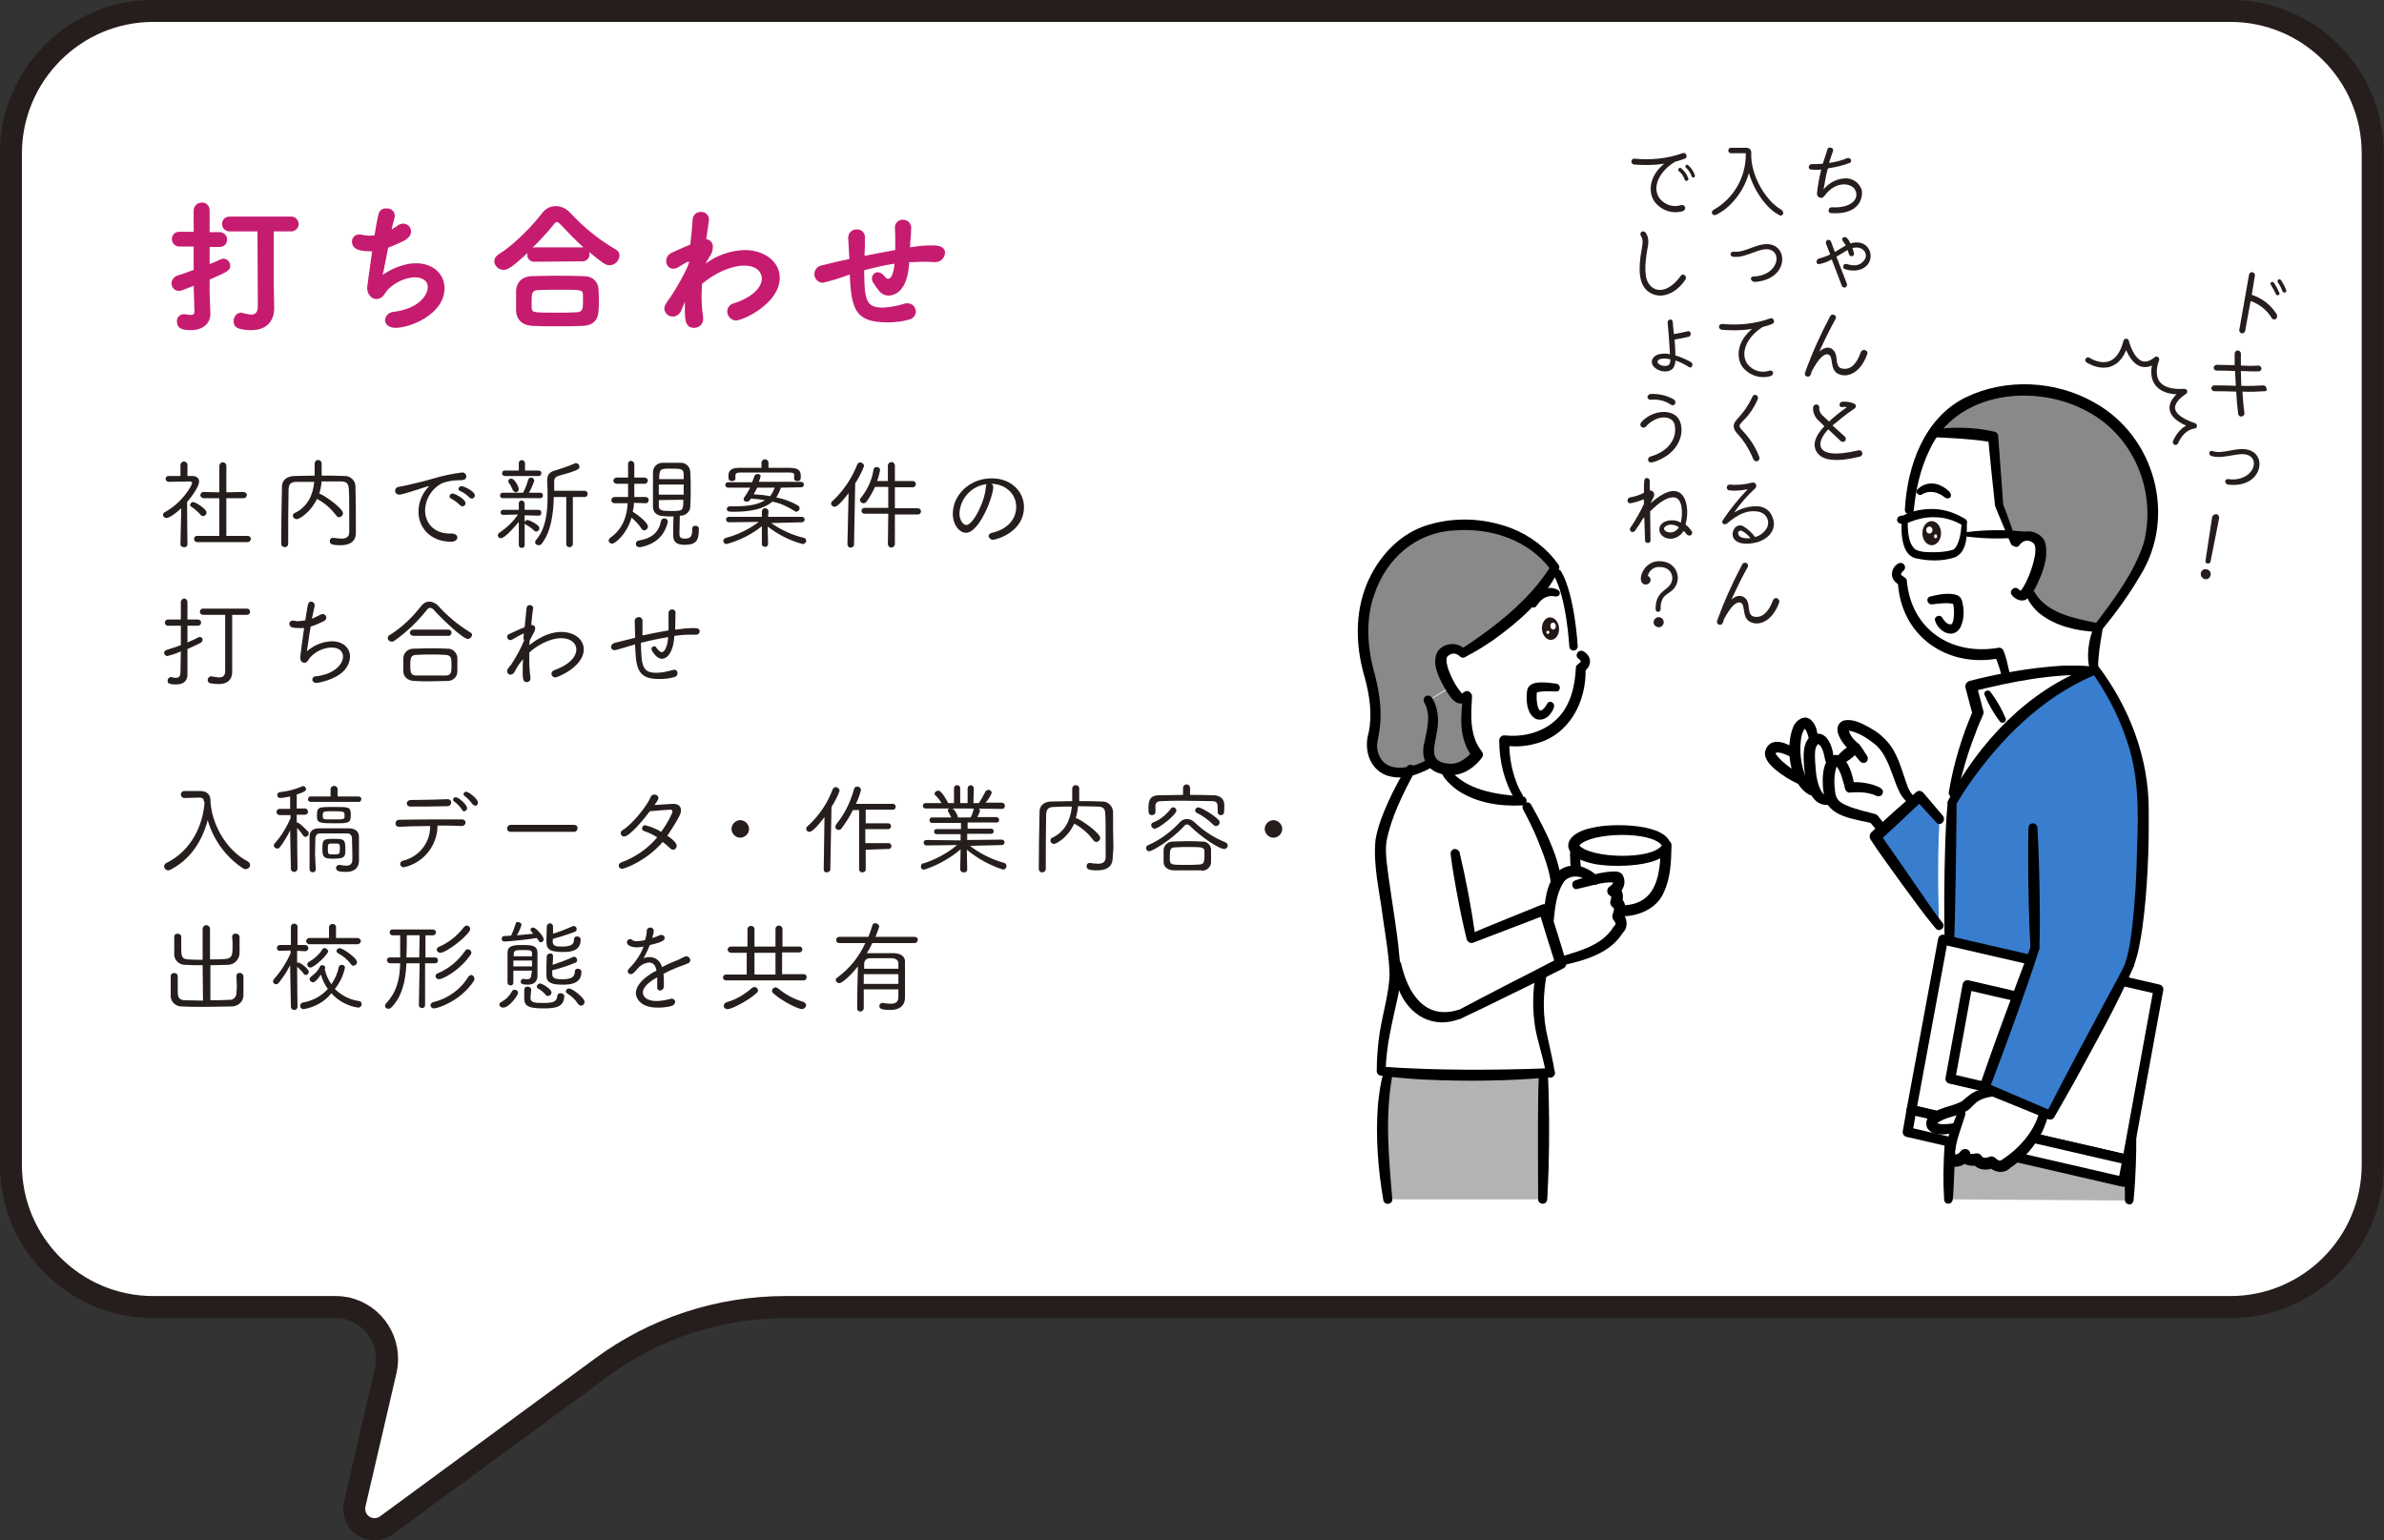 <?xml version="1.0" encoding="utf-8"?>
<!-- Generator: Adobe Illustrator 27.1.1, SVG Export Plug-In . SVG Version: 6.00 Build 0)  -->
<svg version="1.1" id="レイヤー_1" xmlns="http://www.w3.org/2000/svg" xmlns:xlink="http://www.w3.org/1999/xlink" x="0px"
	 y="0px" viewBox="0 0 613 396" style="enable-background:new 0 0 613 396;" xml:space="preserve">
<rect x="0" y="0" width="613" height="396" fill="#333333" stroke="none"/>
<style type="text/css">
	.st0{fill:#FFFFFF;stroke:#251E1C;stroke-width:5.67;stroke-miterlimit:10;}
	.st1{fill:#C51C70;}
	.st2{fill:#251E1C;}
	.st3{fill:#FFFFFF;stroke:#241D1B;stroke-width:1.42;stroke-linecap:round;stroke-linejoin:round;}
	.st4{fill:#FFFFFF;}
	.st5{fill:#898989;}
	.st6{fill:#387DCE;}
	.st7{fill:#B3B3B3;}
	.st8{fill:#231815;}
	.st9{fill:#FFFFFF;stroke:#000000;stroke-width:2.52;stroke-linecap:round;stroke-linejoin:round;stroke-miterlimit:10;}
	.st10{fill:none;stroke:#000000;stroke-width:2.52;stroke-linecap:round;stroke-linejoin:round;stroke-miterlimit:10;}
	.st11{fill:none;stroke:#000000;stroke-width:2.16;stroke-linecap:round;stroke-linejoin:round;stroke-miterlimit:10;}
</style>
<g id="レイヤー_2_00000023242908669553922500000007036958968074133428_">
	<g id="吹き出し">
		<path class="st0" d="M39.4,2.8h534.1c20.2,0,36.6,16.4,36.6,36.6v260.1c0,20.2-16.4,36.6-36.6,36.6H202c-17,0-33.6,5.4-47.3,15.5
			l-55.3,40.6c-2.3,1.7-5.6,1.2-7.3-1.1c-0.9-1.2-1.2-2.8-0.9-4.3l8-34.4c1.6-7.2-2.8-14.3-10-16c-1-0.2-1.9-0.3-2.9-0.3H39.4
			c-20.2,0-36.6-16.4-36.6-36.6v-260C2.8,19.3,19.2,2.8,39.4,2.8L39.4,2.8z"/>
		<path class="st1" d="M49.8,73.5c-3.3,1.3-3.4,1.3-3.8,1.3c-1,0-1.9-0.8-1.9-1.9l0,0c0-1,0.7-1.8,1.7-2.1c1.3-0.4,2.7-0.9,4-1.4v-6
			h-3.7c-1,0-1.9-0.8-1.9-1.9s0.8-1.9,1.9-1.9h3.7v-5.5c0-1.1,0.9-2,2-2c0,0,0,0,0.1,0c1-0.1,1.9,0.7,2,1.8c0,0.1,0,0.2,0,0.2v5.6
			h2.6c1,0,1.9,0.8,1.9,1.9s-0.8,1.9-1.9,1.9h-2.6v4.4c1.1-0.4,2-0.8,2.8-1.2c0.3-0.1,0.6-0.2,0.8-0.2c1,0.1,1.7,0.9,1.7,1.8
			c0,1.2-0.5,1.5-5.3,3.6v3.2c0,0.7,0.2,5.5,0.2,5.5v0.1c0,2.4-1.8,4.2-5.1,4.2c-2.7,0-3.5-0.8-3.5-2.2c-0.1-0.9,0.6-1.8,1.5-1.9
			h0.1c0.1,0,0.3,0,0.4,0c0.5,0.1,0.9,0.1,1.4,0.2c0.7,0,1.1-0.2,1.1-0.9L49.8,73.5z M66.2,59.5H59c-1,0-1.9-0.8-1.9-1.9
			s0.8-1.9,1.9-1.9h15.7c1-0.1,1.9,0.6,2.1,1.7c0.1,1-0.6,1.9-1.7,2.1c-0.1,0-0.3,0-0.4,0h-4.3v13.9l0.1,5.9v0.1
			c0,2.5-1.4,5.5-5.9,5.5c-1,0-2.1-0.1-3.1-0.4c-0.9-0.2-1.5-1-1.4-1.9c-0.1-1.1,0.7-2.1,1.8-2.2l0,0c0.2,0,0.3,0,0.5,0.1
			c0.7,0.2,1.4,0.3,2.1,0.4c1.1,0,1.8-0.5,1.8-2.1L66.2,59.5z"/>
		<path class="st1" d="M95,64.6c-1.8,0-4.5-0.2-4.5-2.5c0-1,0.8-1.8,1.8-1.8c0.1,0,0.1,0,0.2,0c0.2,0,0.5,0,0.7,0.1
			c0.5,0.1,1.1,0.2,1.6,0.2s1,0,1.5-0.1c0.4-2.2,0.7-4.2,1-5.3c0.2-1,1-1.7,2-1.6c1.1-0.1,2.1,0.6,2.2,1.7c0,0.3,0,0.6-0.1,0.9
			c-0.2,0.7-0.5,1.7-0.7,2.8c0.5-0.3,1-0.6,1.4-0.9c0.5-0.4,1-0.6,1.6-0.6c1.1,0,2,0.9,2,2c0,0.9-0.6,1.8-2,2.5s-2.7,1.2-3.9,1.7
			c-0.6,3-1.1,5.8-1.4,7c1.1-0.8,4.6-3,8.6-3c4.5,0,7.3,2.9,7.3,6.4c0,6.7-8.8,10.2-12.6,10.2c-1.8,0-2.7-1-2.7-2
			c0.1-1.1,1-2,2.1-2.1c6.8-0.8,8.9-4.5,8.9-6.4c0-1.4-1.1-2.5-3.5-2.5c-2.6,0.2-5.1,1.4-6.9,3.3c-0.7,0.8-0.9,1.8-2.2,2.2
			c-0.2,0.1-0.4,0.1-0.6,0.1c-1.4,0-2.4-1.4-2.4-2.9c0-0.3,0.8-5.8,1.3-9.5C95.6,64.7,95.3,64.7,95,64.6z"/>
		<path class="st1" d="M137.5,67.3c-1,0.1-1.9-0.7-1.9-1.6c0-0.1,0-0.1,0-0.2c0-0.2,0-0.3,0.1-0.5c-4.3,4-5.3,4.4-6.2,4.4
			c-1.2,0-2.3-0.9-2.4-2.2c0-0.8,0.5-1.4,1.1-1.8c3.8-2.3,8.6-7.2,11.2-10.6c0.8-1.1,2.1-1.8,3.5-1.8c1.5,0,2.8,0.7,3.8,1.8
			c3.4,3.7,7.4,6.9,11.7,9.4c0.6,0.3,0.9,0.9,0.9,1.5c-0.1,1.4-1.2,2.5-2.6,2.5c-1,0-1.8-0.6-5.2-3.4c0,0.2,0.1,0.4,0.1,0.6
			c0,1-0.8,1.8-1.8,1.8c-0.1,0-0.1,0-0.2,0L137.5,67.3L137.5,67.3z M149.8,83.8c-2.1,0.1-4.3,0.1-6.5,0.1s-4.3,0-6.3-0.1
			c-2.7-0.1-4.2-1.6-4.3-3.9c0-0.7,0-1.4,0-2.2c0-1.1,0-2.1,0-3c0.1-1.8,1.2-3.6,4.2-3.7c1.6,0,3.5-0.1,5.5-0.1c2.5,0,5.2,0,7.5,0.1
			c2.6,0,3.9,1.5,4,3.4c0,0.8,0.1,1.7,0.1,2.7s0,1.9-0.1,2.8C153.8,82.3,152.5,83.7,149.8,83.8z M149.9,77.6c0-0.7,0-1.4,0-1.9
			c-0.1-1.2-0.6-1.2-6-1.2c-2,0-4,0-5.7,0.1c-1.5,0.1-1.5,1.1-1.5,2.9c0,0.6,0,1.2,0,1.6c0.1,1.3,0.3,1.3,6.5,1.3
			c1.7,0,3.5,0,5.2-0.1C149.7,80.1,149.9,79.7,149.9,77.6z M149.6,63.6c0.1,0,0.3,0,0.4,0c-2.1-1.9-4-3.9-5.9-5.9
			c-0.4-0.4-0.6-0.6-0.9-0.6s-0.5,0.2-0.8,0.6c-1.7,2.1-3.5,4.1-5.5,6c0.2,0,0.3-0.1,0.5-0.1H149.6z"/>
		<path class="st1" d="M175.1,80c-0.4,0.8-1.2,1.4-2.1,1.4c-1.2,0-2.1-0.9-2.2-2.1c0-0.3,0.1-1,1.6-2.9c1.6-2.4,3-4.9,4.2-7.4
			c0.2-0.5,0.4-1,0.6-1.5c0-0.1-0.1-0.2-0.2-0.2c-0.1,0-0.3,0.1-0.4,0.1c-0.7,0.4-1.4,0.8-2,1.2c-0.4,0.3-0.9,0.5-1.5,0.5
			c-1,0-1.8-0.9-1.8-1.9v-0.1c0-0.9,0.5-1.6,1.2-2c1.3-0.6,3.2-1.5,5-2.2c0.3-2.6,0.5-4.9,0.6-6.4c0-1.1,0.9-2,2-2h0.1
			c1.1-0.1,2,0.7,2.1,1.8l0,0c0,0.1,0,0.2,0,0.3c-0.2,1.2-0.4,2.9-0.7,4.9c1.1,0.1,1.8,1.1,1.7,2.1c0,0.9-0.4,1.8-0.9,2.5
			c-0.1,0.2-0.5,0.8-1,1.7c3-2.2,6.5-3.4,10.1-3.5c5.1,0,9,3,9,7.1c0,6.7-9.5,11-11.2,11c-1.3,0-2.3-1.1-2.3-2.3
			c0-1,0.7-1.9,1.7-2.1c1.3-0.4,2.6-1,3.8-1.7c2.5-1.6,3.4-3.3,3.4-4.7c0-1.1-0.8-3.3-4.6-3.3c-3.1,0-7.4,1.8-10.8,4.7
			c0,1-0.1,2-0.1,3c0,1.9,0.1,3.7,0.4,5.6c0,0.2,0,0.3,0,0.5c0,1.2-1,2.2-2.3,2.2c0,0,0,0-0.1,0c-2.2,0-2.3-2.3-2.3-4.5
			c0-0.7,0-1.4,0-2.2L175.1,80z"/>
		<path class="st1" d="M233.8,67.4c-0.1,0.7-0.1,1.4-0.2,2c-0.8,5.6-3.6,6.6-5.1,6.6c-1,0-2-0.5-2.6-1.4c-0.5-0.6-1-1.3-1.4-2
			c-0.2-0.3-0.3-0.6-0.3-1c0-0.9,0.7-1.6,1.5-1.6l0,0c0.6,0,1.2,0.4,1.6,0.9c0.5,0.6,0.8,0.8,1.1,0.8c0.6,0,1.4-1.1,1.6-3.9
			c-2.6,0.4-5.2,1-7.8,1.7c0.1,7.4,0.3,9.6,4.8,9.6c1.9-0.1,3.7-0.4,5.5-1c0.2-0.1,0.5-0.1,0.7-0.1c1.2-0.1,2.2,0.8,2.3,2v0.1
			c0,1-0.8,1.9-1.8,2.1c-1.8,0.5-3.6,0.7-5.4,0.7c-8.3,0-9.4-3.2-9.8-12.3l-0.3,0.1c-2.2,0.8-4.4,1.5-6.6,2c-1.2,0-2.1-0.9-2.2-2.1
			v-0.1c0-1.2,0.9-2.2,2.1-2.3c1.6-0.4,4.4-1.1,6-1.4l0.9-0.2v-0.2c-0.1-2.1-0.2-3.6-0.3-5.2v-0.1c0-1.2,1-2.2,2.2-2.1l0,0
			c1.1-0.1,2.1,0.8,2.1,1.9c0,0.1,0,0.2,0,0.2c0,1.2,0,2.8-0.1,4.6v0.1c2.3-0.5,5.1-1,7.9-1.5c0-1,0-2,0-2.8s0-1.9-0.1-2.9v-0.1
			c0-1.1,0.9-2,2-2h0.1c1.1,0,2,0.8,2.1,1.9c0,0.1,0,0.1,0,0.2c0,1.1-0.1,2.2-0.2,3.3l-0.1,1.7l0.7-0.1c1.7-0.3,3.4-0.4,5.1-0.4
			c1.6,0,3.2,0.3,3.2,2c-0.1,1.3-1.2,2.3-2.5,2.3h-0.1h-0.3c-0.9-0.1-1.7-0.1-2.5-0.1s-1.6,0-2.5,0.1H233.8z"/>
		<path class="st2" d="M46.6,130.7c-1.5,1.4-3.1,2.5-3.8,2.5c-0.5,0-0.9-0.4-0.9-0.8c0-0.3,0.2-0.6,0.5-0.7c4.7-2.6,7-7,7-7.5
			c0-0.3-0.2-0.4-0.6-0.4c-1.6,0-3.8,0.1-5.4,0.1l0,0c-0.4,0-0.8-0.3-0.8-0.7c0,0,0,0,0-0.1c0-0.4,0.3-0.7,0.7-0.7c0,0,0,0,0.1,0h3
			v-2.9c0.1-0.5,0.5-0.9,1-0.8c0.4,0,0.8,0.4,0.8,0.8v2.9h1.2c1.2,0,1.8,0.6,1.8,1.4c0,1.3-1.9,3.9-3.1,5.3c0,2.8,0.1,10.9,0.1,10.9
			c0,0.4-0.4,0.8-0.9,0.7l0,0c-0.5,0-0.9-0.3-0.9-0.7l0,0L46.6,130.7z M51.6,132.4c-0.7-0.8-1.5-1.5-2.4-2.1
			c-0.2-0.1-0.3-0.3-0.3-0.5c0-0.4,0.4-0.7,0.8-0.7c0.5,0,3.4,1.7,3.4,2.7c0,0.5-0.4,0.9-0.9,0.9C52,132.7,51.7,132.6,51.6,132.4
			L51.6,132.4z M50.7,139.4c-0.4,0-0.8-0.3-0.8-0.8l0,0c0-0.4,0.3-0.8,0.7-0.8c0,0,0,0,0.1,0h5.7v-9.7h-4c-0.4,0-0.8-0.3-0.9-0.7
			c0-0.4,0.3-0.8,0.7-0.9c0.1,0,0.1,0,0.2,0l4,0.1v-6.9c0.1-0.5,0.5-0.9,1-0.8c0.4,0,0.8,0.4,0.8,0.8v6.9l4.4-0.1
			c0.4,0,0.8,0.3,0.9,0.7c0,0.4-0.3,0.8-0.7,0.9c-0.1,0-0.1,0-0.2,0h-4.4v9.7h5.5c0.4,0,0.8,0.3,0.8,0.7c0,0,0,0,0,0.1
			c0,0.4-0.4,0.8-0.8,0.8c0,0,0,0-0.1,0H50.7z"/>
		<path class="st2" d="M91.5,137.1L91.5,137.1c0,1.6-0.9,3.1-4,3.1c-2.4,0-2.7-0.4-2.7-1.1c0-0.4,0.3-0.8,0.7-0.8c0,0,0,0,0.1,0h0.2
			c0.7,0.1,1.3,0.2,2,0.2c1.2,0,2-0.4,2-1.7c0-7.8,0-9.7-0.1-11c-0.1-1.5-0.6-2-2-2c-1.6,0-3.3,0-5,0c-0.1,1.1-0.3,2.1-0.6,3.1H82
			c0.7,0,6.2,3.7,6.2,5.1c0,0.5-0.5,1-1,1c-0.3,0-0.6-0.2-0.7-0.4c-1.3-1.7-2.9-3.2-4.8-4.2c-0.1,0-0.1-0.1-0.2-0.1
			c-1.6,3.4-4.5,5.2-5.2,5.2c-0.5,0-1-0.4-1-0.9c0-0.3,0.2-0.6,0.5-0.7c3.4-1.6,4.7-4.8,5-8c-1.6,0-3.1,0-4.5,0
			c-1.6,0-2,0.6-2.1,1.9c-0.1,4.7-0.1,9.4-0.1,14.1c0,0.4-0.4,0.8-0.8,0.8c0,0,0,0-0.1,0c-0.4,0-0.8-0.3-0.9-0.7l0,0
			c0-4.7,0.1-9.8,0.2-14.9c0-1.5,1.1-2.6,3.1-2.7c1.7,0,3.5-0.1,5.3-0.1v-3.2c0.1-0.5,0.5-0.9,1-0.8c0.4,0,0.8,0.4,0.8,0.8
			c0,0.9,0,2.2,0,3.2c1.9,0,3.8,0,5.8,0.1c1.5-0.1,2.9,1.1,2.9,2.7c0,0.1,0,0.1,0,0.2c0.1,2.9,0.1,6.2,0.1,9.1L91.5,137.1z"/>
		<path class="st2" d="M116,139.3c-5.3,0-8.4-3.6-8.4-7.7c0-2.2,0.8-4.4,2.3-6.1c0.2-0.2,0.3-0.3,0.3-0.4c0,0,0,0,0-0.1
			c-0.1,0-0.3,0.1-0.4,0.1c-6.1,2-6.8,2.1-7.1,2.1c-0.6,0-1.1-0.4-1.1-1l0,0c0-0.5,0.4-1,0.9-1c0.6-0.1,2.1-0.4,2.9-0.6
			c1.3-0.3,3.5-0.8,6.2-1.6c2.3-0.7,4.8-1.2,7.2-1.5c0.5-0.1,1,0.3,1.1,0.9v0.1c0,0.9-0.8,1-2.2,1c-1.3,0-2.7,0.3-3.9,0.7
			c-2.7,1.3-4.4,4-4.5,7c0,3.1,2.1,6,6.4,6h0.5c0.9,0,1.4,0.5,1.4,1S117.1,139.3,116,139.3z M118.4,130c-0.7-0.7-1.5-1.3-2.4-1.8
			c-0.3-0.1-0.4-0.3-0.4-0.6c0-0.4,0.4-0.7,0.8-0.7c0.5,0,3.3,1.4,3.3,2.5c0,0.5-0.4,0.8-0.8,0.8C118.7,130.2,118.6,130.1,118.4,130
			L118.4,130z M120.8,128c-0.7-0.7-1.5-1.3-2.4-1.7c-0.3-0.1-0.5-0.3-0.5-0.6c0-0.4,0.4-0.7,0.8-0.7c0.5,0,3.4,1.3,3.4,2.4
			c0,0.4-0.3,0.8-0.8,0.8C121.1,128.2,120.9,128.1,120.8,128L120.8,128z"/>
		<path class="st2" d="M133.4,134.2c-0.5,0.6-3.5,4.2-4.6,4.2c-0.4,0-0.8-0.3-0.8-0.7c0-0.3,0.2-0.6,0.4-0.7
			c1.9-1.3,3.5-2.8,4.8-4.7l-3.8,0.1l0,0c-0.4,0-0.7-0.3-0.7-0.6l0,0c0-0.4,0.3-0.7,0.7-0.7h0.1h3.9v-1.7l0,0c0-0.4,0.3-0.7,0.7-0.7
			l0,0c0.4,0,0.7,0.3,0.8,0.7l0,0v1.7h3.6c0.4,0,0.7,0.3,0.7,0.7c0,0,0,0,0,0.1c0,0.4-0.3,0.7-0.6,0.7c0,0,0,0-0.1,0l0,0l-3.6-0.1
			v1.8c0.1-0.3,0.4-0.6,0.7-0.6c0.4,0,3.1,1.2,3.1,2.1c0,0.5-0.3,0.8-0.8,0.9c-0.2,0-0.4-0.1-0.5-0.2c-0.6-0.6-1.4-1.2-2.2-1.6
			c-0.2-0.1-0.3-0.2-0.3-0.3v5.6c0,0.4-0.3,0.7-0.7,0.7l0,0c-0.4,0-0.8-0.3-0.8-0.7l0,0L133.4,134.2z M129.2,128.1
			c-0.4,0-0.7-0.4-0.6-0.8c0-0.3,0.3-0.6,0.6-0.6h5h0.3c0.5-1,1-2.1,1.3-3.3c0.1-0.3,0.4-0.6,0.7-0.6c0.5,0,0.8,0.3,0.9,0.8
			c-0.4,1.1-0.8,2.1-1.4,3.1h3c0.4,0,0.7,0.4,0.6,0.8c0,0.3-0.3,0.6-0.6,0.6H129.2z M129.9,122.4c-0.4,0-0.8-0.2-0.8-0.6
			s0.2-0.8,0.6-0.8c0.1,0,0.1,0,0.2,0h3.5v-1.9c0-0.5,0.4-0.8,0.8-0.8s0.8,0.4,0.8,0.8v1.9h3.4c0.4,0,0.8,0.2,0.8,0.6
			s-0.2,0.8-0.6,0.8c-0.1,0-0.1,0-0.2,0H129.9z M131.9,126.1c-0.3-0.7-0.6-1.4-1.1-2c-0.1-0.1-0.1-0.3-0.1-0.4
			c0-0.4,0.4-0.7,0.8-0.6c0.9,0,1.9,2.2,1.9,2.7c0,0.4-0.4,0.8-0.8,0.8C132.3,126.5,132,126.3,131.9,126.1z M145.6,127.8h-3.2
			c-0.1,4.3-0.7,8.9-3.1,12c-0.2,0.3-0.5,0.4-0.8,0.4c-0.5,0-0.9-0.3-0.9-0.8c0-0.2,0.1-0.4,0.2-0.5c2.6-3,3-7.3,3-11.3
			c0-1.3,0-2.5-0.1-3.7v-0.3c0-1.7,0.7-2.3,2.3-2.7c1.6-0.5,3.1-1,4.7-1.7c0.1-0.1,0.3-0.1,0.4-0.1c0.5,0,0.9,0.4,0.9,0.9
			s0,0.9-5.2,2.3c-1,0.3-1.3,0.7-1.3,1.6v0.1c0,0.7,0,1.5,0,2.2h3.9h3.9c0.4,0,0.8,0.3,0.8,0.7v0.1c0,0.4-0.3,0.8-0.7,0.8h-0.1h-3
			v12.1c0,0.4-0.4,0.8-0.8,0.8c0,0,0,0-0.1,0c-0.4,0-0.8-0.3-0.8-0.7c0,0,0,0,0-0.1L145.6,127.8z"/>
		<path class="st2" d="M163,129.3c0,0.8-0.1,1.5-0.3,2.3c1.8,1.1,3.9,2.9,3.9,3.8c0,0.5-0.4,0.9-0.9,1c-0.3,0-0.6-0.2-0.7-0.4
			c-0.7-1.1-1.6-2-2.6-2.9c-1.2,4.2-4.2,6.7-5,6.7c-0.5,0-0.9-0.4-0.9-0.8c0-0.3,0.2-0.5,0.4-0.7c3.3-2.3,4.3-5.6,4.5-8.9H158
			c-0.4,0-0.8-0.3-0.8-0.7c0,0,0,0,0-0.1c0-0.4,0.3-0.7,0.7-0.8c0,0,0,0,0.1,0h3.5v-3.4h-2.9c-0.4,0-0.8-0.3-0.9-0.7
			c0-0.4,0.3-0.8,0.7-0.9c0.1,0,0.1,0,0.2,0h2.9c0-1.5,0-2.9,0-3.6l0,0c0-0.4,0.4-0.7,0.7-0.7l0,0c0.4,0,0.8,0.3,0.9,0.7v3.6h2.6
			c0.4,0,0.8,0.3,0.9,0.7c0,0.4-0.3,0.8-0.7,0.9c-0.1,0-0.1,0-0.2,0h-2.6c0,1.4,0,2.6,0,3.2v0.2h2.9c0.4,0,0.8,0.3,0.8,0.7
			c0,0,0,0,0,0.1c0,0.4-0.3,0.8-0.7,0.8c0,0,0,0-0.1,0L163,129.3z M164.7,140.7c-0.1,0-0.2,0-0.3,0c-0.5,0-0.9-0.3-0.9-0.8v-0.1
			c0-0.4,0.3-0.7,0.7-0.8c3.6-0.6,5.2-2.2,5.8-5.1c0.1-0.4,0.4-0.6,0.8-0.6c0.5,0,0.9,0.3,0.9,0.8l0,0c0,0.1,0,0.2,0,0.2
			C170.8,137.8,168.6,139.9,164.7,140.7L164.7,140.7z M178.8,135.2c0.4,0,0.9,0.2,0.9,0.7v0.2c0,3-0.8,4-3.7,4c-2.3,0-2.9-1-2.9-2.5
			c0-0.6,0-4.3,0.1-4.8c-0.9,0-1.7,0-2.7-0.1c-1.7-0.1-2.6-1-2.6-2.4s0-2.9,0-4.4s0-3,0-4.5c0-1.3,1.1-2.4,2.4-2.4
			c0.1,0,0.1,0,0.2,0c0.7,0,1.4,0,2,0c0.8,0,1.6,0,2.4,0c1.3-0.1,2.5,0.9,2.6,2.3c0,0,0,0,0,0.1c0.1,1.4,0.1,2.9,0.1,4.4
			s0,3-0.1,4.4c0,1.3-1.1,2.4-2.5,2.4h-0.1h-0.1c0,1.6-0.1,3.4-0.1,4.6c0,0.8,0.2,1.3,1.3,1.3c1.4,0,2-0.3,2-2.5v-0.2
			C178,135.5,178.3,135.2,178.8,135.2C178.7,135.2,178.8,135.2,178.8,135.2L178.8,135.2z M175.8,123.2c0-0.5,0-0.9,0-1.3
			c-0.1-1.3-0.6-1.4-3.2-1.4c-2.8,0-3.1,0-3.1,2.7C169.5,123.2,175.8,123.2,175.8,123.2z M175.8,124.6h-6.4v2.6h6.4V124.6z
			 M169.4,128.6v1.5c0,1.2,0.9,1.3,3.1,1.3c3.1,0,3.2,0,3.2-2.9L169.4,128.6L169.4,128.6z"/>
		<path class="st2" d="M198.3,134.5c2.6,1.8,5.4,3.1,8.4,3.8c0.4,0.1,0.6,0.4,0.6,0.7c0,0.5-0.4,0.9-0.9,0.9c-3.3-0.9-6.3-2.4-9-4.5
			l0.1,4.5l0,0c0,0.4-0.4,0.8-0.8,0.7l0,0c-0.4,0-0.8-0.2-0.8-0.7c0,0,0,0,0-0.1l0,0v-4.5c-2.7,2.2-5.8,3.7-9.1,4.6
			c-0.4,0-0.8-0.3-0.8-0.8l0,0c0-0.4,0.3-0.7,0.7-0.8c3-0.8,5.9-2.2,8.4-4.1l-7.7,0.1c-0.4,0-0.7-0.3-0.7-0.7s0.3-0.7,0.7-0.7l0,0
			h8.5v-1.5l0,0c0.1-0.5,0.5-0.8,1-0.7c0.4,0.1,0.6,0.3,0.7,0.7l0,0l-0.1,1.5h8.7c0.4,0,0.7,0.3,0.7,0.7s-0.3,0.7-0.7,0.7l0,0
			L198.3,134.5z M200.8,125.4c-0.3,0.9-0.7,1.7-1.2,2.5c2,0.4,3.9,1.1,5.6,2.1c0.2,0.1,0.4,0.4,0.4,0.7c0,0.5-0.4,0.8-0.8,0.9
			c-0.2,0-0.4-0.1-0.5-0.2c-1.7-1.1-3.6-2-5.7-2.4c-2,1.7-5.1,2.6-9.9,2.6c-1.2,0-1.8,0-1.8-0.7c0-0.4,0.3-0.7,0.7-0.7
			c0,0,0,0,0.1,0l0,0c0.4,0,0.8,0,1.2,0c3.4,0,6-0.4,7.8-1.6c-1.2-0.2-2.4-0.3-3.6-0.4l-0.2,0.3c-0.2,0.3-0.5,0.5-0.9,0.5
			s-0.8-0.2-0.8-0.6c0-0.1,0.1-0.3,0.1-0.4c0.6-0.8,1.1-1.7,1.6-2.6h-5.7c-0.4,0-0.7-0.3-0.7-0.7s0.3-0.7,0.7-0.7l0,0h6.2
			c0.2-0.5,0.4-1,0.6-1.6c0.1-0.3,0.4-0.5,0.8-0.5c0.4,0,0.8,0.2,0.8,0.5c-0.1,0.5-0.3,1-0.5,1.5H206c0.4,0,0.7,0.3,0.7,0.7
			s-0.3,0.7-0.7,0.7l0,0L200.8,125.4z M202.8,121.5c-1.5,0-3.3,0-5.2,0c-2.5,0-5.1,0-7,0c-1.2,0-1.5,0.2-1.5,0.8v0.8
			c0,0.4-0.4,0.6-0.9,0.6c-0.8,0-0.9-0.5-0.9-1.2c0-0.9,0.1-2.2,2.7-2.2c2,0,3.9,0,5.8,0V119c0-0.5,0.4-0.9,0.9-0.9s0.9,0.4,0.9,0.9
			v1.3c1.8,0,3.6,0,5.5,0c2.7,0,2.8,1.2,2.8,2.2c0,0.7,0,1.2-0.9,1.2c-0.4,0-0.8-0.2-0.8-0.6v-0.8
			C204.3,121.7,204,121.5,202.8,121.5L202.8,121.5z M194.7,125.4c-0.3,0.6-0.6,1.2-0.9,1.7c1.4,0.1,2.8,0.2,4.2,0.5
			c0.5-0.6,0.9-1.4,1.2-2.2H194.7z"/>
		<path class="st2" d="M217.9,140l0.3-13.2c-2.6,3.4-3.3,3.5-3.6,3.5c-0.5,0-0.9-0.4-0.9-0.8c0-0.2,0.1-0.5,0.3-0.6
			c2.8-2.6,5-5.8,6.4-9.4c0.1-0.3,0.4-0.6,0.8-0.6c0.5,0,0.9,0.4,1,0.9c-0.6,1.6-1.4,3.1-2.3,4.5l-0.3,15.7c0,0.5-0.4,0.8-0.9,0.8
			C218.3,140.9,218,140.5,217.9,140C217.9,140.1,217.9,140.1,217.9,140L217.9,140z M228.4,132.1h-6.1c-0.4,0-0.8-0.3-0.8-0.7l0,0
			c0-0.4,0.3-0.8,0.8-0.8l0,0h6.1v-5.4H225c-0.6,1.3-1.3,2.6-2.2,3.8c-0.2,0.3-0.5,0.4-0.8,0.4c-0.4,0-0.8-0.3-0.9-0.8
			c0-0.2,0.1-0.4,0.2-0.5c1.7-2.1,2.9-4.6,3.3-7.3c0-0.4,0.4-0.7,0.8-0.7c0.5,0,0.9,0.3,0.9,0.8c-0.2,0.9-0.4,1.9-0.8,2.8h2.8v-4.1
			c0.1-0.5,0.5-0.8,1-0.8c0.4,0,0.7,0.4,0.8,0.8v4.1h4.6c0.4,0,0.8,0.3,0.8,0.8c0,0.4-0.3,0.8-0.8,0.8l0,0h-4.6v5.4h5.9
			c0.4,0,0.8,0.3,0.8,0.7c0,0,0,0,0,0.1c0,0.4-0.3,0.8-0.7,0.8H236h-5.9v7.7c-0.1,0.5-0.5,0.8-1,0.8c-0.4,0-0.7-0.4-0.8-0.8
			L228.4,132.1z"/>
		<path class="st2" d="M255.4,125.2c0,2.5-3.6,11.8-7,11.8c-1.6,0-3.4-1.9-3.4-4.9c0-4.7,4.2-9.1,10-9.1c5.1,0,8.3,3.5,8.3,7.4
			c0,6.4-7.1,8.4-8,8.4c-0.5,0-1-0.4-1.1-0.9c0-0.4,0.3-0.8,0.9-0.9c3.6-0.8,6.2-3.2,6.2-6.7c0-3.1-2.5-5.8-6.4-5.9
			C255.2,124.6,255.4,124.9,255.4,125.2z M246.7,132c0,1.7,0.9,3,1.8,3c1.6,0,4.7-5.7,5-9.8c0-0.3,0.1-0.5,0.2-0.7
			C249.9,124.9,246.9,128.1,246.7,132z"/>
		<path class="st2" d="M46.5,167.5c-1.1,0.5-2.3,0.9-3.5,1.2c-0.4,0-0.8-0.4-0.8-0.8l0,0c0-0.4,0.3-0.7,0.7-0.8
			c1.3-0.4,2.5-0.8,3.6-1.2v-5h-3.3c-0.4,0-0.8-0.3-0.8-0.7c0,0,0,0,0-0.1c0-0.4,0.3-0.8,0.7-0.8c0,0,0,0,0.1,0h3.3v-4.6
			c0.1-0.5,0.5-0.8,0.9-0.8s0.7,0.4,0.8,0.8v4.6h2.7c0.4,0,0.8,0.3,0.8,0.7c0,0,0,0,0,0.1c0,0.4-0.3,0.8-0.8,0.8l0,0h-2.7v4.3
			c1-0.4,2-0.9,2.8-1.3c0.1-0.1,0.2-0.1,0.4-0.1c0.4,0,0.7,0.3,0.7,0.7c0,0.3-0.2,0.6-0.5,0.8c-1,0.5-2.1,1-3.4,1.6v3
			c0,0.2,0,3.3,0,3.3v0.2c0,1.4-0.7,2.6-2.9,2.6s-2.2-0.5-2.2-1c0-0.4,0.3-0.8,0.7-0.9l0,0H44c0.4,0.1,0.8,0.2,1.2,0.2
			c0.7,0,1.2-0.3,1.2-1.4L46.5,167.5z M57.9,158.1h-5.7c-0.4,0-0.8-0.3-0.8-0.7c0,0,0,0,0-0.1c0-0.4,0.3-0.8,0.7-0.8h0.1h11.3
			c0.4,0,0.8,0.3,0.8,0.7c0,0,0,0,0,0.1c0,0.4-0.3,0.8-0.7,0.8h-0.1h-3.8v11.8v2.8v0.1c0,1.6-0.8,3.1-3.6,3.1c-0.7,0-1.3-0.1-2-0.2
			c-0.4-0.1-0.7-0.4-0.7-0.8c0-0.5,0.3-0.9,0.8-1h0.2c0.6,0.2,1.3,0.2,1.9,0.3c1,0,1.6-0.4,1.6-1.7L57.9,158.1z"/>
		<path class="st2" d="M76.9,161.5c-1.6,0-2.5-0.2-2.5-1.1c0-0.5,0.4-0.8,0.8-0.8c0,0,0,0,0.1,0s0.2,0,0.3,0
			c0.4,0.1,0.9,0.2,1.3,0.1c0.5,0,1.1-0.1,1.6-0.2c0.3-1.8,0.5-3.3,0.7-4.1c0.1-0.4,0.4-0.7,0.8-0.7c0.5,0,0.9,0.4,0.9,0.9l0,0
			c0,0.1,0,0.2,0,0.3c-0.2,0.7-0.4,1.9-0.7,3.2c0.7-0.3,1.4-0.6,2.1-1c0.2-0.1,0.4-0.2,0.7-0.2c0.5,0,0.9,0.4,0.9,0.9
			s-0.3,0.8-0.8,1c-1,0.5-2.1,1-3.2,1.3c-0.5,2.6-0.8,5.4-1,6.4c1.8-1.6,4-2.5,6.4-2.6c3,0,4.7,1.8,4.7,3.9c0,1.4-0.6,2.6-1.5,3.6
			c-2.2,2.4-6.6,3.2-7.1,3.2c-0.7,0-1.1-0.4-1.1-0.8c0-0.5,0.5-1,1-0.9c4.5-0.5,6.9-3,6.9-5.1c0-1.3-1-2.3-3-2.3
			c-2.1,0.1-4,1-5.4,2.5c-0.4,0.4-0.6,1.2-1.3,1.4c-0.1,0-0.2,0-0.3,0c-0.6,0-1-0.5-1-1.4c0-0.2,0.6-4.8,1-7.5
			C77.9,161.5,77.4,161.5,76.9,161.5z"/>
		<path class="st2" d="M120.3,164.3c-1.3,0-6.7-5.2-8.7-7.4c-0.2-0.3-0.6-0.6-1-0.6s-0.7,0.3-0.9,0.6c-2.4,3-5.1,5.6-8.2,7.8
			c-0.2,0.2-0.5,0.3-0.8,0.3c-0.5,0-1-0.4-1-0.9c0-0.3,0.2-0.7,0.5-0.8c3.2-2,5.9-4.6,8.2-7.6c0.5-0.6,1.2-1,2-1s1.6,0.4,2.2,1
			c2.4,2.7,5.2,5,8.3,6.9c0.3,0.1,0.5,0.4,0.5,0.7C121.3,163.8,120.8,164.3,120.3,164.3z M114.9,175.1c-1.5,0-2.9,0.1-4.3,0.1
			s-2.7,0-4.1-0.1c-1.8-0.1-2.7-1.1-2.8-2.4c0-0.6,0-1.2,0-1.8s0-1.2,0-1.7c0.1-1.4,1.2-2.4,2.6-2.4h0.1c1.2,0,2.6-0.1,4.1-0.1
			s3,0,4.5,0.1c1.3-0.1,2.4,0.9,2.6,2.2c0,0.5,0,1.1,0,1.6s0,1.4,0,2.1C117.6,174.1,116.4,175.2,114.9,175.1
			C114.9,175.2,114.9,175.2,114.9,175.1z M111.1,168.3c-1.4,0-2.9,0-4.1,0.1c-1.4,0-1.5,1-1.5,2.5c0,1.9,0,2.8,1.6,2.8
			c1.1,0,2.4,0,3.7,0s2.6,0,3.8,0c1.4,0,1.5-0.9,1.5-2.4c0-2.1,0-2.8-1.6-2.9C113.4,168.3,112.3,168.3,111.1,168.3z M106.3,163.5
			c-0.4,0-0.8-0.3-0.9-0.7s0.3-0.8,0.7-0.9c0.1,0,0.1,0,0.2,0h9c0.4,0,0.8,0.3,0.8,0.7c0,0,0,0,0,0.1c0,0.4-0.3,0.8-0.7,0.8h-0.1
			L106.3,163.5z"/>
		<path class="st2" d="M134.6,164.3l0.1-1.4h-0.1c-0.7,0.3-2.1,1.1-2.8,1.5c-0.2,0.1-0.4,0.2-0.6,0.2c-0.4,0-0.8-0.4-0.8-0.8l0,0
			c0-0.4,0.2-0.7,0.6-0.8c1.1-0.5,2.5-1.2,3.9-1.7l0.5-5c0.1-0.5,0.5-0.8,1-0.7c0.4,0.1,0.7,0.4,0.7,0.7v0.1c-0.2,1-0.3,2.5-0.5,4.3
			h0.1c0.5,0,0.9,0.3,0.9,0.8v0.1c0,0.4-0.2,0.9-0.4,1.2c-0.1,0.2-0.5,1-1,1.9l-0.1,1.2c1.8-1.4,4.7-3.4,8.2-3.4
			c3.4,0,5.8,1.9,5.8,4.5c0,4.4-6.7,7.2-7.3,7.2c-0.5,0-1-0.4-1-0.9c0-0.4,0.2-0.8,0.8-1c4.4-1.6,5.6-3.8,5.6-5.3
			c0-1.6-1.5-2.9-3.9-2.9c-2.9,0-6.3,1.9-8.2,3.7c0,0.8,0,1.6,0,2.4c0,1.3,0.1,2.7,0.3,4c0,0.1,0,0.1,0,0.2c0,0.6-0.4,1-1,1
			c-1,0-1-1.1-1-3c0-0.9,0-1.9,0.1-2.9c-0.9,1-1.6,2.1-2.2,3.3c-0.2,0.4-0.6,0.6-1,0.7c-0.5,0-0.9-0.4-0.9-0.9l0,0
			c0-0.4,0.1-0.6,1.1-1.8c1.3-2,2.4-4,3.3-6.2L134.6,164.3z"/>
		<path class="st2" d="M171.4,163.9c-2.4,0.4-4.7,0.9-6.6,1.4c0.1,6.2,0.5,7.7,4,7.7c1.4,0,2.7-0.3,4.1-0.7c0.1,0,0.2,0,0.4-0.1
			c0.5,0,0.9,0.3,0.9,0.8c0,0,0,0,0,0.1c0,0.5-0.3,0.9-0.8,1c-1.3,0.4-2.6,0.5-4,0.5c-5.6,0-5.9-3-6.1-8.9c-0.7,0.2-4.9,1.5-5.3,1.5
			c-0.5,0-0.9-0.4-0.9-0.9l0,0c0.1-0.5,0.5-0.9,1-1l5.2-1.3v-0.7c0-1.5-0.1-2.6-0.1-3.8v-0.1c0.2-0.5,0.7-0.8,1.3-0.7
			c0.3,0.1,0.6,0.3,0.7,0.7c0,0.8,0,2,0,3.2c0,0.3,0,0.5,0,0.8c1.9-0.4,4.3-0.9,6.7-1.3v-0.8c0-0.9,0-2.3,0-3.7l0,0
			c0-0.5,0.4-0.9,0.9-0.9l0,0c0.5,0,0.9,0.3,0.9,0.8v0.1c0,0.1,0,0.1-0.1,4.3l1.1-0.1c1.2-0.2,2.4-0.3,3.5-0.3c1,0,1.7,0.1,1.7,0.8
			c0,0.6-0.5,1-1.1,0.9c0,0,0,0-0.1,0h-0.1c-0.4,0-0.7,0-1.1,0c-1.4,0-2.7,0.1-4.1,0.3c-0.3,4.7-2.1,5.9-3.2,5.9
			c-1.5,0-2.7-2.2-2.7-2.5c0-0.4,0.3-0.7,0.7-0.7l0,0c0.3,0,0.5,0.1,0.6,0.4c0.5,0.7,1,1.1,1.4,1.1c0.7,0,1.5-1.6,1.6-3.9
			L171.4,163.9z"/>
		<path class="st2" d="M52.4,206c0-0.8-0.6-0.9-1.2-0.9h-0.1l-3.7,0.1l0,0c-0.5,0-0.9-0.4-0.9-0.9s0.4-0.9,0.9-0.9c1.2,0,3,0,4.1,0
			c1.5,0,2.5,0.8,2.6,2.1c0.1,5.9,3.8,13,9.6,16c0.3,0.2,0.6,0.5,0.6,0.9c0,0.6-0.5,1.1-1.2,1.1c-0.2,0-0.4-0.1-0.6-0.2
			c-4.4-2.9-7.6-7.3-9.1-12.4c-1.4,5.4-4.5,10.2-9.7,12.8c-0.2,0.1-0.3,0.1-0.5,0.1c-0.5,0-1-0.5-1-1c0-0.4,0.2-0.7,0.6-0.9
			c6.5-3.2,9.4-9.8,9.8-15.6L52.4,206z"/>
		<path class="st2" d="M74.6,213.5c-0.7,1.5-1.6,3-2.6,4.3c-0.2,0.3-0.4,0.4-0.7,0.4c-0.5,0-0.9-0.4-0.9-0.8c0-0.2,0.1-0.4,0.3-0.6
			c1.7-1.9,3-4.1,4-6.4v-0.8h-2.8l0,0c-0.4,0-0.7-0.3-0.8-0.7c0,0,0,0,0-0.1c0-0.4,0.3-0.8,0.7-0.8c0,0,0,0,0.1,0h2.7v-3.2
			c-1.3,0.3-2.4,0.4-2.6,0.4c-0.4,0-0.8-0.4-0.7-0.8c0-0.3,0.2-0.6,0.6-0.7c2-0.2,4-0.7,5.8-1.5c0.1,0,0.2,0,0.2-0.1
			c0.4,0,0.8,0.4,0.8,0.8c0,0.5-0.6,0.8-2.4,1.4c0,0.6,0,2.1,0,3.6h2.2c0.4,0,0.7,0.4,0.7,0.9c0,0.4-0.3,0.6-0.7,0.7l0,0h-2.2
			c0,0.8,0,1.5,0,2h0.1c0.7,0,2.7,2.3,2.8,2.3c0.1,0.1,0.2,0.3,0.2,0.5c0,0.5-0.4,0.8-0.8,0.9c-0.2,0-0.4-0.1-0.6-0.3
			c-0.5-0.7-1-1.4-1.6-2c0,3.1,0.1,10.5,0.1,10.5c0,0.4-0.4,0.8-0.8,0.8c0,0,0,0-0.1,0c-0.4,0-0.8-0.3-0.8-0.7l0,0L74.6,213.5z
			 M80,206.2c-0.4,0-0.8-0.2-0.8-0.6s0.2-0.8,0.6-0.8c0.1,0,0.1,0,0.2,0h5v-2c0.1-0.5,0.6-0.8,1.1-0.7c0.4,0.1,0.7,0.4,0.7,0.7v2
			h5.3c0.4,0,0.8,0.2,0.8,0.6s-0.2,0.8-0.6,0.8c-0.1,0-0.1,0-0.2,0H80z M81.2,223.6c0,0.4-0.4,0.7-0.8,0.7l0,0
			c-0.4,0-0.8-0.3-0.8-0.7l0,0c0-1.4,0-2.9,0-4.4s0-2.9,0-4.1s0.7-2.1,2.4-2.1c1.1,0,2.9,0,4.6,0c1.3,0,2.5,0,3.3,0
			c1.6,0.1,2.4,0.9,2.4,2.2c0,0.9,0,1.6,0,2.2v1.6c0,0.4,0,1.3,0,2.2v0.1c0,1.4-0.7,2.9-3.4,2.9c-1.6,0-2.5-0.2-2.5-1
			c0-0.5,0.4-0.8,0.8-0.8l0,0h0.2c0.5,0.1,1.1,0.2,1.6,0.2c1,0,1.6-0.4,1.6-1.6c0-0.1,0-3.4-0.1-5.5c0-0.6-0.4-1.1-1-1.2
			c-0.1,0-0.1,0-0.2,0c-0.7,0-1.9,0-3,0c-1.6,0-3.3,0-4,0s-1.1,0.4-1.2,1.1c0,1.2-0.1,2.6-0.1,4.2C81.1,220.9,81.1,222.3,81.2,223.6
			L81.2,223.6z M85.9,211.7c-3.7,0-4.4-0.1-4.4-1.8c0-2.4,0.2-2.4,4.4-2.4c3.9,0,4.3,0,4.3,2.1S89.6,211.7,85.9,211.7L85.9,211.7z
			 M85.6,220.8c-2.2,0-2.7-0.3-2.7-2.4c0-2.5,0.1-2.7,3-2.7c2.7,0,2.9,0.2,2.9,2.8C88.8,220.3,88.7,220.8,85.6,220.8L85.6,220.8z
			 M85.8,208.6c-2.7,0-2.8,0-2.8,1.1s0,1,2.8,1s2.8,0,2.8-1S88.5,208.6,85.8,208.6L85.8,208.6z M87.4,218.1c0-1.2-0.1-1.2-1.6-1.2
			s-1.5,0-1.5,1.4s0,1.4,1.6,1.4S87.3,219.5,87.4,218.1L87.4,218.1z"/>
		<path class="st2" d="M118.7,212.4c-0.9,0-2-0.1-3.3-0.1h-2.9c0,5.1-3.6,9.6-8.6,10.7c-0.5,0.1-0.9-0.3-1-0.7v-0.1
			c0-0.5,0.4-0.9,0.8-0.9c4.1-1,7-4.7,6.9-8.9c-3,0-6,0.1-7.9,0.2h-0.1c-0.5,0-0.9-0.3-0.9-0.8c0,0,0,0,0-0.1c0-0.4,0.3-0.9,1-0.9
			c3.7-0.1,11.9-0.1,16.1-0.1c0.5,0,0.9,0.3,0.9,0.8c0,0,0,0,0,0.1C119.7,212,119.3,212.4,118.7,212.4L118.7,212.4L118.7,212.4z
			 M115.1,205.5c0.5,0,0.9,0.3,0.9,0.8c0,0,0,0,0,0.1c0,0.5-0.4,0.9-0.9,0.9c-3.6,0.1-6.8,0.1-9.5,0.1c-0.7,0-1-0.4-1-0.8
			c0-0.5,0.5-0.9,1-0.9l0,0h1C109.4,205.7,111.9,205.6,115.1,205.5L115.1,205.5z M118.8,208.2c-0.5-0.8-1.2-1.5-2-2.1
			c-0.2-0.1-0.3-0.3-0.3-0.5c0-0.4,0.4-0.6,0.7-0.6c0.7,0,2.9,1.9,2.9,2.8c0,0.4-0.3,0.8-0.8,0.8
			C119.1,208.6,118.9,208.5,118.8,208.2z M121.5,206.8c-0.6-0.8-1.2-1.5-2-2.1c-0.2-0.1-0.3-0.3-0.3-0.5c0-0.4,0.3-0.6,0.7-0.6l0,0
			c0.6,0,3,1.8,3,2.8c0,0.4-0.3,0.8-0.7,0.8l0,0C121.9,207.1,121.7,207,121.5,206.8L121.5,206.8z"/>
		<path class="st2" d="M131.3,213.9c-0.5,0-0.9-0.3-0.9-0.8V213c0-0.5,0.4-0.9,0.9-0.9c0,0,0,0,0.1,0h16.2c0.5,0,0.9,0.3,0.9,0.8
			c0,0,0,0,0,0.1c0,0.5-0.4,0.9-0.8,0.9h-0.1H131.3z"/>
		<path class="st2" d="M160,223.4c-0.5,0-0.9-0.3-0.9-0.8l0,0c0-0.4,0.2-0.7,0.8-0.9c3.5-1.3,6.7-3.5,9.1-6.4
			c-1.1-0.7-2.2-1.2-3.4-1.6c-0.3-0.1-0.5-0.3-0.5-0.7c0-0.5,0.4-0.8,0.8-0.8l0,0c1.5,0.4,2.8,0.9,4.1,1.7c1.5-2,2.9-4.7,2.9-5.2
			c0-0.4-0.2-0.5-0.6-0.5s-3,0.2-5.2,0.4c-1.5,2-5.2,6.5-6.6,6.5c-0.5,0-0.8-0.3-0.9-0.8l0,0c0-0.4,0.2-0.7,0.6-0.9
			c2.5-1.6,6.1-6.1,7.1-8.4c0.1-0.4,0.5-0.7,1-0.7s1,0.4,1,0.9c0,0.2,0,0.4-1,1.8c0.7,0,4-0.3,4.8-0.3c1.4,0,2,0.7,2,1.7
			c0,0.5-0.2,1-0.4,1.4c-0.9,1.8-2,3.4-3.1,5.1c2.4,1.6,2.4,2.4,2.4,2.6c0,0.5-0.4,1-0.9,1l0,0c-0.3,0-0.5-0.1-0.7-0.3
			c-0.6-0.6-1.3-1.2-2-1.7C166.1,221.5,160.5,223.4,160,223.4z"/>
		<path class="st2" d="M188.1,213c0.1-1.2,1.2-2.2,2.4-2.1c1.1,0.1,2,1,2.1,2.1c0.1,1.2-0.9,2.3-2.1,2.4c-1.2,0.1-2.3-0.9-2.4-2.1
			C188.1,213.2,188.1,213.1,188.1,213z"/>
		<path class="st2" d="M211.8,223.6l0.2-13.5c-2.8,3.7-3.6,3.8-3.9,3.8c-0.5,0-0.8-0.4-0.8-0.8c0-0.2,0.1-0.5,0.3-0.6
			c2.9-2.6,5.1-5.8,6.5-9.5c0.1-0.3,0.4-0.6,0.8-0.6c0.5,0,0.9,0.4,1,0.9c-0.5,1.5-1.3,2.9-2.1,4.2l-0.3,16c0,0.5-0.4,0.8-0.9,0.8
			l0,0C212.2,224.4,211.8,224.1,211.8,223.6L211.8,223.6L211.8,223.6z M222.6,218.5v4.9c0.1,0.5-0.3,0.9-0.8,0.9
			c-0.5,0.1-0.9-0.3-0.9-0.8c0-0.1,0-0.1,0-0.2v-15h-1.6c-0.8,1.7-1.8,3.2-2.9,4.7c-0.2,0.3-0.5,0.4-0.8,0.4c-0.4,0-0.8-0.3-0.8-0.8
			l0,0c0-0.2,0.1-0.4,0.2-0.6c2.2-2.7,3.7-5.8,4.6-9.1c0.1-0.4,0.4-0.7,0.8-0.6c0.5-0.1,0.9,0.3,1,0.8l0,0c-0.3,1.2-0.8,2.5-1.3,3.6
			h9.5c0.4,0,0.7,0.3,0.7,0.7c0,0,0,0,0,0.1c0,0.4-0.3,0.7-0.7,0.7c0,0,0,0-0.1,0h-6.9v3.5h5.8c0.4,0,0.7,0.3,0.7,0.7c0,0,0,0,0,0.1
			c0,0.4-0.3,0.7-0.7,0.7c0,0,0,0-0.1,0h-5.8v3.6h6c0.4,0,0.7,0.3,0.7,0.8l0,0c0,0.4-0.3,0.7-0.7,0.7c0,0,0,0-0.1,0L222.6,218.5z"/>
		<path class="st2" d="M249.4,217.5c2.6,2,5.6,3.5,8.8,4.4c0.4,0.1,0.6,0.4,0.6,0.8c0,0.5-0.4,0.9-0.9,0.9l0,0
			c-3.4-1.1-6.5-2.8-9.3-5.1l0.1,5.1c0,0.4-0.4,0.8-0.8,0.7c0,0,0,0-0.1,0c-0.4,0.1-0.8-0.2-0.9-0.7v-0.1l0.1-5.1
			c-2.7,2.3-5.9,4.1-9.3,5.2c-0.4,0.1-0.9-0.2-0.9-0.7s0.2-0.9,0.7-0.9c3.1-1,6.1-2.6,8.6-4.7l-7.9,0.1c-0.4,0-0.7-0.3-0.7-0.7
			s0.3-0.7,0.7-0.7l8.8,0.1v-1.6h-6.2c-0.3,0-0.6-0.2-0.6-0.6c0,0,0,0,0-0.1c0-0.3,0.2-0.6,0.6-0.6c0,0,0,0,0.1,0h6.2v-1.6h-7.4
			c-0.4,0-0.7-0.3-0.7-0.6c0,0,0,0,0-0.1c0-0.4,0.3-0.7,0.6-0.7c0,0,0,0,0.1,0h4.9c-0.2-0.5-0.5-1-0.8-1.5c-0.1-0.1-0.1-0.2-0.1-0.3
			c0-0.3,0.4-0.6,0.8-0.6c1,0,1.8,2,1.8,2.4h3.3c0.3-0.6,0.6-1.3,0.7-2c0.1-0.3,0.4-0.5,0.7-0.5c0.5-0.1,0.9,0.3,1,0.8
			c-0.2,0.6-0.4,1.1-0.7,1.6h4.9c0.3,0,0.6,0.2,0.7,0.6c0,0,0,0,0,0.1c0,0.4-0.2,0.7-0.6,0.7h-0.1h-7.4v1.6h6.1
			c0.3,0,0.6,0.2,0.6,0.6v0.1c0,0.3-0.2,0.6-0.6,0.6c0,0,0,0-0.1,0h-6.1v1.6l8.9-0.1c0.4,0,0.7,0.3,0.7,0.7s-0.3,0.7-0.7,0.7
			L249.4,217.5z M247.8,207.9H238c-0.4,0-0.7-0.3-0.7-0.7l0,0c0-0.4,0.3-0.7,0.7-0.7l0,0h4.1c-0.5-0.8-1-1.5-1.7-2.1
			c-0.1-0.1-0.1-0.2-0.1-0.3c0-0.4,0.5-0.8,1-0.8c0.9,0,2.5,3.2,2.5,3.2h1.5v-3.8c0-0.4,0.3-0.8,0.7-0.8c0,0,0,0,0.1,0
			c0.4,0,0.8,0.3,0.8,0.7c0,0,0,0,0,0.1v3.8h1.9v-3.8c0-0.4,0.4-0.8,0.8-0.8s0.8,0.4,0.8,0.8l0,0l-0.1,3.8h1.4
			c0.6-0.9,1.1-1.8,1.6-2.8c0.1-0.3,0.4-0.5,0.8-0.6c0.5,0,0.9,0.3,0.9,0.8c-0.4,0.9-0.9,1.8-1.6,2.5h4.2c0.4,0,0.7,0.3,0.8,0.7
			c0,0,0,0,0,0.1c0,0.4-0.3,0.8-0.7,0.8c0,0,0,0-0.1,0L247.8,207.9z"/>
		<path class="st2" d="M286.1,220.7L286.1,220.7c0,1.6-0.9,3.1-4,3.1c-2.4,0-2.7-0.4-2.7-1.1c0-0.4,0.3-0.8,0.7-0.8h0.2
			c0.7,0.1,1.3,0.2,2,0.2c1.2,0,2-0.4,2-1.7c0-7.8,0-9.7-0.1-11c0-1.5-0.6-2-2-2c-1.6,0-3.3-0.1-5-0.1c-0.1,1.1-0.3,2.1-0.6,3.1h0.1
			c0.7,0,6.2,3.7,6.2,5.1c0,0.5-0.5,1-1,1c-0.3,0-0.6-0.2-0.7-0.4c-1.3-1.7-2.9-3.2-4.8-4.2c-0.1,0-0.1-0.1-0.2-0.1
			c-1.5,3.4-4.5,5.2-5.2,5.2c-0.5,0-0.9-0.4-0.9-0.9c0-0.3,0.2-0.6,0.5-0.7c3.4-1.6,4.7-4.8,5-8c-1.5,0-3.1,0-4.5,0.1
			c-1.6,0-2,0.6-2.1,1.9c-0.1,4.7-0.1,9.4-0.1,14.1c0,0.4-0.4,0.8-0.8,0.8c0,0,0,0-0.1,0c-0.4,0.1-0.8-0.3-0.9-0.7l0,0
			c0-4.8,0.1-9.8,0.2-14.9c0-1.5,1.1-2.6,3.1-2.6c1.7,0,3.5-0.1,5.3-0.1v-3.2c0-0.5,0.4-0.9,0.8-0.9c0,0,0,0,0.1,0
			c0.5,0,0.9,0.3,0.9,0.8v0.1c0,0.9,0,2.2,0,3.2c1.9,0,3.8,0,5.8,0.1c1.5-0.1,2.8,1.1,2.9,2.6c0,0.1,0,0.2,0,0.2
			c0,2.9,0,6.2,0.1,9.1L286.1,220.7z"/>
		<path class="st2" d="M306,212.4c-0.2-0.2-0.5-0.4-0.8-0.4s-0.6,0.2-0.7,0.4c-3.5,3.8-8.3,6.5-9,6.5c-0.5,0-0.8-0.4-0.8-0.8l0,0
			c0-0.4,0.2-0.7,0.6-0.8c3.1-1.4,5.8-3.4,8.1-5.9c0.5-0.5,1.1-0.8,1.8-0.8c0.7,0,1.4,0.3,1.9,0.8c2.3,2.2,5,4,8,5.2
			c0.3,0.1,0.6,0.5,0.6,0.8c0,0.5-0.4,0.9-0.9,0.9l0,0C313.6,218.4,308.9,215.3,306,212.4z M313.1,208.9c0-0.2,0-0.5,0-0.8
			c0-1.7-0.1-2.1-1.7-2.1c-2,0-4.6-0.1-7.1-0.1c-2,0-4,0-5.5,0.1c-1.3,0-1.7,0.4-1.7,1.3v1.5c0,0.5-0.4,0.8-0.9,0.8l0,0
			c-0.8,0-0.9-0.5-0.9-1.7c0-1.6,0.1-3.4,2.7-3.4c1.9,0,4-0.1,6.2-0.1v-1.8c0-0.5,0.4-0.9,0.9-0.9s0.9,0.4,0.9,0.9v1.8
			c2,0,4.1,0,6,0.1c1.6,0,2.7,0.8,2.8,2.3c0,0.3,0,0.8,0,1.2c0,1.1-0.1,1.6-0.9,1.6C313.6,209.7,313.2,209.4,313.1,208.9
			L313.1,208.9L313.1,208.9z M296.9,213.1c-0.5,0-0.8-0.4-0.9-0.9c0-0.3,0.2-0.6,0.5-0.7c1.8-0.7,3.4-2,4.6-3.6
			c0.1-0.2,0.3-0.3,0.6-0.3c0.4,0,0.8,0.4,0.8,0.8C302.5,209.5,297.9,213.1,296.9,213.1L296.9,213.1z M308.9,223.8
			c-1.2,0-2.5,0-3.7,0s-2.3,0-3.5,0c-1.6-0.1-2.5-1-2.5-2.1c0-0.5,0-0.9,0-1.4c0-0.6,0-1.2,0-1.7c0-1.2,1.1-2.2,2.3-2.2
			c0.1,0,0.1,0,0.2,0c0.9,0,2-0.1,3.2-0.1c1.4,0,2.8,0,4.2,0.1c1.2-0.1,2.2,0.8,2.3,2l0,0c0,0.5,0,1,0,1.6s0,1.1,0,1.7
			c0,1.2-1.1,2.2-2.3,2.2C309,223.8,308.9,223.8,308.9,223.8L308.9,223.8z M309.7,220.2c0-0.4,0-0.8,0-1.2c0-1.2-0.6-1.2-4.4-1.2
			c-1.1,0-2.2,0-3.2,0.1c-1.2,0-1.3,0.7-1.3,2.2c0,0.4,0,0.8,0,1.1c0.1,1.2,0.6,1.2,4.1,1.2c1.2,0,2.3,0,3.5-0.1
			S309.6,221.8,309.7,220.2L309.7,220.2z M312,212.1c-1.3-1.3-2.7-2.3-4.3-3.1c-0.2-0.1-0.4-0.3-0.4-0.6c0-0.4,0.4-0.8,0.8-0.8
			c0.7,0,3.8,1.8,5.2,3.2c0.2,0.2,0.3,0.4,0.3,0.7c0,0.5-0.4,0.9-0.9,0.9C312.4,212.4,312.2,212.3,312,212.1L312,212.1z"/>
		<path class="st2" d="M325.2,213c0.1-1.2,1.2-2.2,2.4-2.1c1.1,0.1,2,1,2.1,2.1c0.1,1.2-0.9,2.3-2.1,2.4s-2.3-0.9-2.4-2.1
			C325.2,213.2,325.2,213.1,325.2,213z"/>
		<path class="st2" d="M52.1,248.2c-1.5,0-3,0-4.3-0.1c-1.5,0.1-2.9-1-3-2.5c0-0.2,0-0.4,0-0.5c0-0.7,0-1.4,0-2.1s0-1.4,0-2.1
			c0-0.5,0.3-0.8,0.8-0.8h0.1c0.5,0,0.9,0.3,0.9,0.8l0,0l0,0c0,0.7,0,1.6,0,2.4c0,2.5,0,3.3,1.8,3.4c1.2,0.1,2.4,0.1,3.7,0.1v-8.1
			c0.1-0.5,0.6-0.9,1.1-0.8c0.4,0.1,0.7,0.4,0.8,0.8v8c1.3,0,2.6,0,3.8-0.1c1.9-0.1,2-1.1,2-3.2c0-0.9,0-1.7-0.1-2.5v-0.1
			c0-0.4,0.4-0.8,0.8-0.7c0,0,0,0,0.1,0c0.5-0.1,0.9,0.3,1,0.7v0.1c0,0.6,0,1.3,0,2s0,1.4,0,2.1c0,1.7-1.3,3-2.9,3.1
			c-0.1,0-0.2,0-0.3,0c-1.4,0-2.9,0.1-4.3,0.1v9c1.8,0,3.5,0,4.8-0.1c1,0.1,1.8-0.6,1.9-1.6c0-0.1,0-0.1,0-0.2c0-0.5,0.1-1,0.1-1.6
			c0-1-0.1-2-0.1-2.8l0,0c0-0.4,0.4-0.8,0.8-0.7l0,0c0.5-0.1,0.9,0.3,1,0.8l0,0c0,0.6,0,1.4,0,2.3s0,1.7,0,2.4
			c0.1,1.7-1.2,3-2.9,3.1c-0.1,0-0.2,0-0.3,0c-1.9,0-4.4,0.1-6.8,0.1c-2.2,0-4.2,0-5.7-0.1c-1.5,0.1-2.9-1-3-2.5c0-0.2,0-0.4,0-0.5
			c0-0.7,0-1.6,0-2.4s0-1.7,0-2.4c0-0.5,0.4-0.8,0.8-0.8h0.1c0.5,0,0.9,0.3,0.9,0.8l0,0l0,0c0,0.9,0,2.2,0,3.2c0,2,0,2.9,1.8,3
			c1.3,0,3,0.1,4.7,0.1L52.1,248.2z"/>
		<path class="st2" d="M74.6,248.2c-0.8,1.6-1.8,3.1-2.9,4.5c-0.2,0.2-0.4,0.4-0.7,0.4c-0.5,0-0.8-0.4-0.8-0.8
			c0-0.2,0.1-0.4,0.3-0.6c1.7-1.9,3.1-4.1,4.2-6.5v-0.8l-2.8,0.1l0,0c-0.4,0-0.7-0.3-0.7-0.7l0,0c0-0.4,0.3-0.8,0.7-0.8H72h2.8v-4.8
			l0,0c0.1-0.5,0.5-0.8,1-0.7c0.4,0.1,0.7,0.4,0.7,0.7v4.8h2c0.4,0,0.7,0.3,0.8,0.7c0,0,0,0,0,0.1c0,0.4-0.3,0.7-0.7,0.8
			c0,0,0,0-0.1,0l0,0l-2.1-0.1c0,1.2,0,2.2,0,2.7v0.4c0.1,0,0.2-0.1,0.3-0.1c0.5,0,2.7,1.6,2.7,2.4c0,0.4-0.3,0.8-0.8,0.8
			c-0.2,0-0.4-0.1-0.5-0.3c-0.5-0.7-1.1-1.3-1.7-1.8c0,3.4,0.1,10.4,0.1,10.4c-0.1,0.5-0.5,0.8-1,0.7c-0.4-0.1-0.7-0.4-0.7-0.7
			L74.6,248.2z M78.1,259.5c-0.5,0-0.9-0.3-0.9-0.8c0,0,0,0,0-0.1c0-0.4,0.3-0.7,0.6-0.8c2.5-0.4,4.8-1.6,6.5-3.5
			c-0.8-1.1-1.4-2.4-1.8-3.7c-1.3,2-1.9,2-2,2c-0.4,0-0.8-0.3-0.9-0.8c0-0.3,0.2-0.5,0.4-0.7c1-0.7,1.8-1.5,2.3-2.6
			c0.1-0.2,0.3-0.3,0.6-0.3c0.4,0,0.7,0.2,0.7,0.6c0,0.1,0,0.2,0,0.2l-0.1,0.2c0.3,1.4,0.9,2.7,1.7,3.9c0.9-1.3,1.6-2.8,1.9-4.4
			c0.1-0.4,0.4-0.6,0.8-0.6s0.8,0.3,0.8,0.7c-0.4,2-1.3,3.9-2.6,5.5c1.7,1.7,3.9,2.8,6.2,3.1c0.4,0,0.7,0.4,0.7,0.8
			c0,0.5-0.4,0.9-0.9,0.9l0,0c-2.7-0.4-5.1-1.7-6.9-3.7C83.5,257.6,80.9,259,78.1,259.5z M79.6,242.8c-0.4,0-0.8-0.3-0.9-0.7
			c0-0.4,0.3-0.8,0.7-0.9c0.1,0,0.1,0,0.2,0h5v-2.8c0-0.4,0.4-0.8,0.8-0.8c0,0,0,0,0.1,0c0.4-0.1,0.9,0.3,0.9,0.7v0.1v2.8h5.5
			c0.4,0,0.8,0.3,0.9,0.7c0,0.4-0.3,0.8-0.7,0.9c-0.1,0-0.1,0-0.2,0H79.6z M79.8,248.8c-0.4,0-0.8-0.3-0.8-0.8
			c0-0.3,0.2-0.6,0.5-0.7c1.4-0.8,2.6-1.9,3.4-3.2c0.1-0.2,0.3-0.3,0.6-0.3c0.4,0,0.8,0.4,0.9,0.8C84.3,245.5,80.8,248.8,79.8,248.8
			L79.8,248.8z M90.3,248c-0.9-1.2-2.1-2.2-3.4-2.9c-0.2-0.1-0.3-0.3-0.4-0.5c0-0.4,0.4-0.8,0.8-0.8c0.8,0,4.5,2.5,4.5,3.6
			c0,0.5-0.4,0.9-0.9,0.9C90.7,248.4,90.5,248.3,90.3,248L90.3,248z"/>
		<path class="st2" d="M107.9,247.7h-3.4c-0.2,5-1.3,8.7-3.8,11.3c-0.2,0.2-0.5,0.4-0.8,0.4c-0.5,0-0.9-0.3-0.9-0.8
			c0-0.2,0.1-0.4,0.3-0.6c2.6-2.8,3.5-6,3.6-10.3h-2.6c-0.4,0-0.7-0.3-0.8-0.7c0,0,0,0,0-0.1c0-0.4,0.3-0.7,0.7-0.7c0,0,0,0,0.1,0
			h2.6v-1.7c0-1.4,0-2.9,0-4h-2c-0.4,0-0.7-0.3-0.7-0.7c0,0,0,0,0-0.1c0-0.4,0.3-0.7,0.7-0.7l0,0h10.4c0.4,0,0.8,0.3,0.8,0.7
			s-0.3,0.8-0.7,0.8c-0.1,0-0.1,0-0.2,0h-1.8v5.7h2.5c0.4,0,0.7,0.3,0.7,0.7v0.1c0,0.4-0.3,0.7-0.7,0.7c0,0,0,0-0.1,0h-2.5v10.8
			c0,0.4-0.4,0.8-0.8,0.7l0,0c-0.4,0-0.8-0.3-0.8-0.7l0,0L107.9,247.7z M107.9,240.5h-3.3c0,1.5,0,3.7-0.1,5.7h3.3L107.9,240.5z
			 M111.6,259.3c-0.5,0-0.9-0.3-0.9-0.8l0,0c0-0.4,0.3-0.7,0.7-0.8c3.7-0.9,7-3.2,9-6.5c0.2-0.3,0.4-0.4,0.7-0.5
			c0.5,0,0.9,0.5,0.9,1c0,0.2-0.1,0.4-0.2,0.6C118.4,257.4,112.6,259.3,111.6,259.3z M112.9,251.8c-0.5,0-0.9-0.3-0.9-0.8l0,0
			c0-0.3,0.2-0.6,0.5-0.7c2.9-1.2,5.3-3.2,7.1-5.8c0.2-0.3,0.4-0.4,0.7-0.4c0.5,0,0.9,0.4,0.9,0.9c0,0.2-0.1,0.4-0.2,0.5
			C118.2,249.6,113.8,251.8,112.9,251.8L112.9,251.8z M113.2,245c-0.5,0-0.8-0.3-0.9-0.8l0,0c0-0.3,0.2-0.6,0.5-0.7
			c2.6-1.1,4.8-2.9,6.5-5.1c0.2-0.2,0.4-0.4,0.7-0.4c0.5,0,0.9,0.4,0.9,0.9C120.9,240.2,114.9,245,113.2,245L113.2,245z"/>
		<path class="st2" d="M129.4,259.1c-0.5,0-1-0.3-1-0.8l0,0c0-0.3,0.3-0.6,0.6-0.7c1.1-0.6,2-1.5,2.6-2.6c0.1-0.3,0.4-0.5,0.7-0.5
			c0.5,0,0.9,0.3,0.9,0.8C133.2,256,130.9,259.1,129.4,259.1z M129.7,242.1c-0.4,0-0.7-0.3-0.7-0.6c0,0,0,0,0-0.1
			c0-0.3,0.2-0.7,0.6-0.7c0,0,0,0,0.1,0c0.5,0,1-0.1,1.7-0.1c0.5-1,0.9-2.1,1.2-3.1c0.1-0.3,0.3-0.5,0.6-0.4c0.4,0,0.9,0.3,0.9,0.7
			c-0.3,1-0.7,1.9-1.2,2.7c1.5-0.1,3.1-0.3,4.2-0.4l-0.5-0.6c-0.1-0.1-0.2-0.3-0.2-0.4c0-0.4,0.4-0.6,0.7-0.6c0.7,0,2.7,2.3,2.7,3
			c0,0.4-0.3,0.8-0.7,0.8c-0.3,0-0.5-0.2-0.6-0.4s-0.3-0.5-0.5-0.7C135.8,241.6,130.6,242.1,129.7,242.1L129.7,242.1z M136.8,249.6
			H132c0,1,0,2.1,0,3.1l0,0c0,0.4-0.3,0.7-0.7,0.7l0,0c-0.4,0-0.8-0.3-0.8-0.7l0,0V245c0-1.7,1.2-2,3.8-2c2.1,0,3.9,0,3.9,2
			c0,0.4,0,1.2,0,2v1.9c0,0.8,0,1.2,0,1.9v0.1c0,1.1-0.5,2.3-2.5,2.3c-1.6,0-1.8-0.3-1.8-0.8c0-0.4,0.3-0.7,0.6-0.7l0,0h0.1
			c0.3,0.1,0.7,0.1,1,0.1c0.5,0,1-0.2,1-1.1L136.8,249.6z M136.8,247H132c0,0.5,0,1,0,1.5h4.8V247z M136.8,245.2
			c0-0.9-0.5-0.9-2.4-0.9c-1.6,0-2.3,0-2.3,1c0,0.2,0,0.4,0,0.6h4.7V245.2z M136.4,256.6c0,1.3,1.4,1.3,3.3,1.3
			c2.3,0,3.5-0.2,3.6-1.8c0-0.4,0.3-0.7,0.8-0.7c0,0,0,0,0.1,0c0.4,0,0.9,0.3,0.9,0.7c-0.1,2.9-2.2,3.2-5.4,3.2
			c-3.8,0-4.9-0.6-4.9-2.6v-1.4c0-1.1,0-1.6,0.9-1.6c0.4,0,0.8,0.3,0.9,0.7l0,0L136.4,256.6z M140.3,255.8c-0.6-0.7-1.3-1.3-2.1-1.7
			c-0.1-0.1-0.2-0.2-0.2-0.4c0.1-0.4,0.4-0.8,0.9-0.8s2.9,1.4,2.9,2.3c0,0.5-0.4,0.9-0.9,0.9C140.6,256.1,140.4,256,140.3,255.8
			L140.3,255.8z M142.1,242.1c0.1,1.2,0.8,1.3,2.4,1.3c2.6,0,3.1-0.7,3.1-1.9c0-0.4,0.3-0.7,0.7-0.7c0,0,0,0,0.1,0
			c0.5,0,0.9,0.3,0.9,0.8c0,3.1-2.8,3.2-4.6,3.2c-4,0-4.2-1.1-4.2-3c0-1.2,0.1-2.8,0.1-3.7c0.1-0.4,0.5-0.7,0.9-0.7
			c0.3,0.1,0.6,0.3,0.7,0.7l0,0c0,0.6,0,1.3,0,2c1.7-0.5,3.4-1.2,5-1.9c0.1,0,0.2-0.1,0.3-0.1c0.4,0,0.8,0.4,0.8,0.8
			c0,0.3-0.2,0.6-0.5,0.7c-1.8,0.7-3.7,1.3-5.6,1.8L142.1,242.1z M142.2,245.7c0,0.7,0,1.6-0.1,2.4c1.8-0.6,3.5-1.2,5.2-2
			c0.1,0,0.2-0.1,0.3-0.1c0.4,0,0.8,0.4,0.8,0.9c0,0.3-0.2,0.6-0.6,0.7c-1.9,0.8-3.8,1.4-5.8,1.9c0,0.4,0,0.7,0,1
			c0,1,0.7,1.3,2.5,1.3s3.3-0.2,3.3-2c0-0.4,0.3-0.7,0.7-0.7h0.1c0.5,0,0.9,0.3,0.9,0.8l0,0c0,3.1-2.9,3.3-4.9,3.3
			c-2.9,0-4.1-0.6-4.1-2.4c0-1.5,0-3.6,0.1-4.9c0-0.4,0.5-0.8,0.9-0.7C141.9,245.1,142.1,245.4,142.2,245.7L142.2,245.7z
			 M148.6,258.1c-0.7-1.1-1.7-2-2.8-2.7c-0.2-0.1-0.3-0.3-0.3-0.5c0-0.4,0.4-0.8,0.9-0.7c0.8,0,3.9,2.4,3.9,3.4c0,0.6-0.4,1-1,1
			C149,258.5,148.7,258.3,148.6,258.1L148.6,258.1z"/>
		<path class="st2" d="M170.7,252.4c0,0.4,0,0.8,0,1.2c0,0.6-0.4,1.1-1,1.1c-0.4,0-0.8-0.4-0.7-0.8v-0.1v-0.1c0-0.5,0-1.2,0-1.8
			v-0.6c-2,1.1-3.7,2.5-3.7,3.9c0,1.2,1.2,2.2,3.4,2.2c1.2,0,2.4-0.2,3.5-0.5c0.2-0.1,0.4-0.1,0.5-0.1c0.5,0,0.9,0.3,0.9,0.8l0,0
			c0,0.4-0.3,0.9-1,1.1c-1.2,0.3-2.3,0.4-3.5,0.4c-4.9,0-5.6-2.9-5.6-3.7c0-1.5,1.1-3.2,3.7-4.9c0.4-0.3,1-0.6,1.6-0.9
			c-0.2-1.5-1-2.1-1.9-2.1c-1.2,0.1-2.2,0.7-3,1.6c-0.5,0.6-1.1,1.4-1.7,1.4c-0.4,0-0.8-0.3-0.8-0.7l0,0c0-0.3,0.2-0.6,0.4-0.8
			c1.6-1.6,2.9-3.5,3.7-5.6c-0.6,0.1-1.1,0.2-1.7,0.2c-1.6,0-2.6-0.6-2.6-1.3c0-0.4,0.3-0.8,0.8-0.8l0,0c0.3,0,0.5,0.1,0.7,0.3
			c0.4,0.2,0.8,0.3,1.2,0.2c0.7,0,1.3-0.1,2-0.3c0.2-0.8,0.4-1.6,0.4-2.4c0-0.5,0.5-0.8,0.9-0.8c0.5,0,0.8,0.3,0.9,0.7l0,0
			c0,0.7-0.2,1.4-0.4,2c0.7-0.2,1.3-0.4,1.9-0.7c0.1-0.1,0.3-0.1,0.5-0.1c0.4,0,0.8,0.3,0.8,0.8l0,0c0,0.6-0.7,1.1-3.8,1.8
			c-0.5,1.2-1,2.3-1.6,3.4c0.5-0.2,1-0.3,1.5-0.3c1.6,0,2.9,1.1,3.2,2.6c1.1-0.6,2.4-1.2,3.5-1.6c0.7-0.3,1.4-0.6,2.1-1
			c0.2-0.1,0.5-0.2,0.7-0.2c0.5,0,0.9,0.4,1,0.9c0,0.4-0.2,0.8-0.6,0.9c-0.8,0.4-1.3,0.5-2.6,1s-2.6,1.1-3.7,1.7
			C170.7,251,170.7,251.7,170.7,252.4z"/>
		<path class="st2" d="M186.7,252.1c-0.4,0-0.8-0.3-0.8-0.7l0,0c0-0.4,0.3-0.8,0.7-0.8l0,0h5.4V245h-4c-0.4,0-0.8-0.3-0.9-0.7
			s0.3-0.8,0.7-0.9c0.1,0,0.1,0,0.2,0h4.2v-4.6c0.1-0.5,0.6-0.8,1.1-0.7c0.4,0.1,0.7,0.4,0.7,0.7v4.6h5.4v-4.6
			c0-0.4,0.4-0.8,0.8-0.8c0,0,0,0,0.1,0c0.4,0,0.8,0.3,0.9,0.7c0,0,0,0,0,0.1v4.6h4.4c0.4,0,0.7,0.3,0.7,0.7l0,0
			c0,0.4-0.3,0.8-0.7,0.8c0,0,0,0-0.1,0h-4.4v5.6h5.6c0.4,0,0.7,0.3,0.7,0.7c0,0,0,0,0,0.1c0,0.4-0.3,0.8-0.7,0.8c0,0,0,0-0.1,0
			L186.7,252.1z M187.1,259.5c-0.5,0-1-0.3-1-0.8c0,0,0,0,0-0.1c0-0.4,0.4-0.8,0.8-0.9c2.4-0.7,4.6-2,6.5-3.7
			c0.2-0.1,0.4-0.2,0.6-0.2c0.5,0,0.9,0.4,0.9,0.9c0,0.2-0.1,0.5-0.3,0.6C192.2,257.5,188,259.5,187.1,259.5z M199.4,245H194v5.6
			h5.4V245z M206.3,259.5c-1,0-5-1.9-7.5-4.1c-0.2-0.2-0.3-0.4-0.3-0.6c0-0.5,0.4-0.9,0.9-0.9c0.2,0,0.4,0.1,0.6,0.2
			c1.9,1.6,4.1,2.8,6.5,3.5c0.4,0.1,0.8,0.5,0.8,0.9C207.2,259,206.8,259.4,206.3,259.5L206.3,259.5z"/>
		<path class="st2" d="M232.7,256.5L232.7,256.5c0,1.5-0.7,3.2-3.9,3.2c-2.2,0-2.7-0.4-2.7-1c0-0.4,0.3-0.8,0.8-0.8l0,0
			c0.1,0,0.1,0,0.2,0c0.6,0.1,1.2,0.2,1.9,0.2c1.3,0,2-0.4,2-1.8c0-0.4,0-1.1,0-1.9h-8.9v4.8c0,0.5-0.4,0.9-0.8,0.9c0,0,0,0-0.1,0
			c-0.4,0-0.8-0.3-0.8-0.8c0,0,0,0,0-0.1c0-2.8,0.1-7.7,0.2-10.7c-1.5,1.9-3.9,4.3-4.8,4.3c-0.5,0-0.9-0.4-0.9-0.8
			c0-0.3,0.2-0.6,0.5-0.7c3.1-2.3,5.5-5.3,7.1-8.8h-6.7c-0.4,0-0.8-0.3-0.8-0.7c0,0,0,0,0-0.1c0-0.4,0.3-0.8,0.8-0.8h0.1h7.3h0.1
			c0.4-1,0.7-1.9,1-2.9c0.1-0.4,0.4-0.7,0.8-0.6c0.5,0,0.9,0.4,1,0.8c-0.3,0.9-0.6,1.8-1,2.7h10.1c0.4,0,0.8,0.3,0.8,0.7v0.1
			c0,0.4-0.4,0.8-0.8,0.8c0,0,0,0-0.1,0h-10.8c-0.4,0.9-0.9,1.8-1.4,2.6c0.2,0,0.4,0,0.6,0c1.2,0,2.3,0,3.5,0c0.9,0,1.9,0,2.9,0
			c2.1,0.1,2.8,1.1,2.8,2.1c0,1.2,0,6,0,7L232.7,256.5z M231,250.5h-8.9v2.5h8.9V250.5z M231,249.1c0-0.6,0-1.1,0-1.4
			c0-0.7-0.5-1.2-1.6-1.3c-0.8,0-1.7,0-2.6,0c-1.1,0-2.1,0-3,0c-1.2,0-1.5,0.7-1.6,1.3c0,0.4,0,0.8,0,1.4H231z"/>
		<path class="st2" d="M470.8,54.8c-0.4,0-0.7-0.4-0.6-0.8c0-0.4,0.4-0.7,0.8-0.7c5.2,0.3,7.2-2.3,6-4.5c-1-1.8-5-2.4-7.9,1.6
			c-0.3,0.4-0.7,0.6-1.2,0.4c-0.4-0.1-0.7-0.5-0.7-1c0.2-2.1,0.6-4.2,1.1-6.2c-0.9,0.1-1.7,0.1-2.6,0c-0.4,0-0.7-0.4-0.6-0.7l0,0
			c0-0.4,0.4-0.7,0.8-0.7l0,0c0.9,0,1.9,0,2.8-0.1c0.4-1.3,0.8-2.5,1.2-3.7c0.1-0.4,0.6-0.6,0.9-0.4c0,0,0,0,0.1,0
			c0.4,0.1,0.6,0.6,0.4,0.9c-0.4,1.1-0.7,2.1-1,3c1.6-0.2,3.1-0.6,4.6-1.2c0.4-0.2,0.8,0,1,0.3l0,0c0.2,0.4,0,0.8-0.3,0.9l0,0
			c-1.8,0.7-3.7,1.1-5.6,1.4c-0.5,1.8-0.8,3.6-1.1,5.4c1.3-1.6,3.1-2.6,5.1-2.8c2.1-0.3,4,0.9,4.7,2.9
			C479.1,50.9,478.1,55.3,470.8,54.8z"/>
		<path class="st2" d="M478,69.4c-1.2,0.3-2.5,0.2-3.6-0.2c-0.4-0.1-0.6-0.5-0.4-0.9c0.1-0.4,0.5-0.5,0.9-0.4
			c1.9,0.6,3.3,0.4,4.3-0.8c1.5-1.6-0.1-4.1-2.9-3.3c0.2,0.4,0.3,0.9,0.4,1.3s-0.1,0.7-0.5,0.8l0,0c-0.4,0-0.7-0.2-0.8-0.6
			c-0.1-0.3-0.2-0.7-0.3-1c-0.8,0.4-1.8,1.1-2.9,1.7l2.7,7c0.1,0.3,0,0.7-0.4,0.9l0,0c-0.4,0.1-0.7,0-0.9-0.4l-2.6-6.8
			c-1,0.6-2.1,1-3.2,1.2c-0.3,0.1-0.7-0.1-0.7-0.5v-0.1c0-0.4,0.2-0.7,0.6-0.8c1-0.3,2-0.6,2.9-1.1l-1.1-2.8
			c-0.1-0.4,0.1-0.7,0.4-0.9c0.3-0.1,0.7,0,0.9,0.4l1,2.7c1-0.6,2-1.2,2.8-1.7c-0.2-0.4-0.5-0.8-0.8-1.2c-0.2-0.2-0.2-0.6,0.1-0.8
			l0,0c0.3-0.2,0.7-0.2,1,0.1c0.4,0.4,0.7,0.9,0.9,1.4C481.4,60.9,483,68.1,478,69.4z"/>
		<path class="st2" d="M480.1,91.1c-1.5,4.2-4.1,5.6-6.2,5.4c-3.9-0.5-2.2-4.7-3.7-5.3c-1.1-0.5-2.6,1-4.3,4.2
			c-0.1,0.3-0.2,0.6-0.3,0.9c-0.1,0.4-0.6,0.7-1,0.5l0,0c-0.4-0.1-0.6-0.5-0.5-0.9c1.8-5,4-9.9,6.5-14.6c0.2-0.4,0.7-0.5,1.1-0.3
			c0.3,0.2,0.5,0.6,0.3,1c-1.2,2.1-2.8,5.3-4.2,8.4c1.7-1.5,3.1-1.2,3.9,0c1,1.4,0,4.1,2.1,4.4s3.6-1.2,4.7-4.3
			c0.2-0.4,0.6-0.6,1-0.5C480.1,90.2,480.3,90.7,480.1,91.1L480.1,91.1z"/>
		<path class="st2" d="M478.3,117.4c-6.5,1.6-10.2,1-11.4-1.6c-0.9-2,0.3-4.2,2.2-6.2l-1.1-1.1c-1.2-0.9-1.9-2.3-1.8-3.7
			c0-0.4,0.4-0.8,0.8-0.8h0.1c0.4,0,0.7,0.4,0.7,0.8l0,0c-0.1,0.8,0.3,1.6,0.9,2.1c0.3,0.3,0.9,0.8,1.6,1.5c1.4-1.3,3-2.6,4.6-3.7
			c-0.4-0.1-0.8-0.1-1.2,0c-0.4,0-0.7-0.2-0.7-0.6l0,0c0-0.4,0.3-0.8,0.7-0.8c1.1-0.1,2.2,0.1,3.1,0.5c0.4,0.2,0.5,0.6,0.3,1
			c-0.1,0.1-0.1,0.2-0.3,0.3c-2,1.3-3.8,2.8-5.6,4.3l3.2,2.9c0.3,0.3,0.3,0.8,0,1.1c-0.3,0.3-0.8,0.3-1.1,0l-3.2-3
			c-1.3,1.4-2.2,2.9-2,4.2c0.4,2.2,3.8,2.6,9.8,1.2c0.4-0.1,0.8,0.1,0.9,0.5C479,116.7,478.8,117.2,478.3,117.4
			C478.3,117.3,478.3,117.4,478.3,117.4z"/>
		<path class="st2" d="M458.5,55c-0.1,0.3-0.4,0.5-0.8,0.4l0,0c-3.4-1.6-6.6-6.2-8-10.9c-1.4,5-5,9.2-8.6,10.8
			c-0.3,0.1-0.7-0.1-0.9-0.4c-0.1-0.4,0.1-0.8,0.5-1c5.1-2.9,8.2-8.3,8.2-14.2v-0.3h-3.8c-0.4,0-0.7-0.3-0.7-0.7l0,0
			c0-0.4,0.3-0.7,0.7-0.7l0,0h4c0.7,0,1.2,0.5,1.2,1.2v1.1c0.2,5.6,4.1,11.6,7.7,13.6C458.4,54.2,458.6,54.6,458.5,55z"/>
		<path class="st2" d="M450.2,71.7c0-0.3,0.2-0.6,0.6-0.6c0,0,0,0,0.1,0c5.7-0.2,7.3-5.3,4.7-6.7s-6.5,2.2-10.1,1.6
			c-0.4-0.1-0.6-0.5-0.5-0.8s0.4-0.5,0.8-0.5c2.8,0.4,5.9-2.2,9-1.9c5.2,0.5,5,9.2-3.7,9.7C450.6,72.4,450.3,72.1,450.2,71.7
			C450.2,71.8,450.2,71.7,450.2,71.7z"/>
		<path class="st2" d="M449.4,93.7c1.4,1.7,3.6,2.3,5.6,1.6c0.4-0.1,0.8,0.1,0.9,0.4l0,0c0.1,0.4-0.2,0.9-0.6,1
			c-2.7,0.8-5.6-0.2-7.3-2.4c-1.5-2.2-1.6-6.3,2.5-9.7c-2.6,0.4-5.2,0.4-7.8,0.2c-0.4-0.1-0.7-0.4-0.7-0.8s0.4-0.7,0.8-0.7
			c4.2,0.4,8.4,0,12.3-1.4c0.4-0.2,0.8,0,1,0.4l0,0c0.2,0.4,0,0.8-0.4,1l0,0c-0.8,0.3-1.7,0.6-2.5,0.8
			C449.1,86.7,447.3,90.9,449.4,93.7z"/>
		<path class="st2" d="M450.9,118.2c-2.9-6.8-5.1-6.5-5.1-8.7c0-1.6,2.6-2.6,4.8-7.5c0.2-0.4,0.6-0.6,1-0.4s0.5,0.6,0.4,1
			c-0.9,2.1-2.2,4.1-3.9,5.7c-1.1,1.2-1.1,1.3,0.1,2.6c1.8,1.9,3.3,4.2,4.2,6.7c0.1,0.4-0.1,0.8-0.5,1
			C451.5,118.7,451.1,118.5,450.9,118.2z"/>
		<path class="st2" d="M449.1,139.8c-3.7,0-4-2.4-3.3-3.6c0.4-0.9,1.4-1.3,2.2-1c0.1,0,0.1,0.1,0.2,0.1c1.2,0.7,2.3,1.7,3.1,2.8
			c1.1-0.3,2.1-1,2.8-2c1.2-1.7,0.4-4.3-2.4-4.6c-2.5-0.3-4.8,0.7-7.6,3.1c-0.3,0.2-0.7,0.3-1,0.1s-0.3-0.5-0.2-0.8
			c1.9-2.9,4.1-5.6,6.5-8.1c-1.5,0.3-3.1,0.5-4.7,0.3c-0.4,0-0.7-0.4-0.7-0.8s0.4-0.7,0.8-0.7l0,0c1.9,0.2,3.9,0,5.7-0.5
			c0.4-0.1,0.8,0.1,1,0.4c0.2,0.4,0.1,0.9-0.3,1.2c-2,1.8-3.8,3.9-5.3,6.1c1.8-1.1,3.9-1.7,6-1.6c1.8,0,3.4,1.2,3.9,2.9
			C457.2,136.6,453.9,139.8,449.1,139.8z M450.1,138.4c-0.6-0.8-1.3-1.4-2.2-1.9c-0.7-0.2-1.2,0.3-0.9,0.9
			C447.2,138.2,448.3,138.5,450.1,138.4z"/>
		<path class="st2" d="M457.5,154.9c-1.5,4.1-4.1,5.6-6.2,5.4c-3.9-0.5-2.2-4.7-3.7-5.3c-1.1-0.5-2.6,1-4.3,4.2
			c-0.1,0.3-0.2,0.6-0.3,0.9c-0.1,0.4-0.6,0.7-1,0.5l0,0c-0.4-0.1-0.6-0.5-0.5-0.9c1.8-5,4-9.9,6.5-14.6c0.2-0.4,0.7-0.5,1.1-0.3
			c0.3,0.2,0.5,0.6,0.3,1c-1.2,2.1-2.8,5.3-4.2,8.4c1.6-1.5,3.1-1.1,3.9,0c1,1.4,0,4.1,2.1,4.4c1.9,0.3,3.6-1.2,4.7-4.3
			c0.2-0.4,0.6-0.6,1-0.5C457.4,154,457.6,154.5,457.5,154.9z"/>
		<path class="st2" d="M433.3,53.3c0.1,0.4-0.2,0.9-0.6,1c-2.7,0.8-5.6-0.2-7.3-2.5c-1.5-2.2-1.6-6.3,2.5-9.7
			c-2.6,0.4-5.2,0.4-7.8,0.2c-0.4-0.1-0.7-0.5-0.6-0.9s0.4-0.7,0.8-0.6c4.2,0.4,8.4,0,12.3-1.4c0.4-0.2,0.8,0,1,0.4s0,0.8-0.3,1
			c0,0,0,0-0.1,0c-0.8,0.3-1.7,0.6-2.5,0.8c-4.3,2.6-6,6.8-3.9,9.5c1.4,1.7,3.6,2.3,5.6,1.6C432.8,52.7,433.2,52.9,433.3,53.3
			C433.3,53.2,433.3,53.3,433.3,53.3z M434.1,45.8c0.1,0.3,0,0.5-0.3,0.7c-0.2,0.1-0.5,0-0.6-0.3l0,0c-0.3-0.9-0.8-1.6-1.5-2.2
			c-0.2-0.1-0.2-0.4-0.1-0.6c0,0,0,0,0.1-0.1c0.2-0.2,0.5-0.2,0.6,0l0,0C433.1,43.9,433.7,44.8,434.1,45.8z M435.6,45.6
			c-0.2,0.1-0.5,0-0.6-0.2c-0.3-0.9-0.8-1.7-1.5-2.3c-0.2-0.2-0.2-0.4,0-0.6l0,0c0.2-0.2,0.4-0.2,0.6,0l0,0c0.8,0.7,1.4,1.6,1.7,2.6
			C435.9,45.2,435.8,45.5,435.6,45.6L435.6,45.6z"/>
		<path class="st2" d="M422.2,63.7c0.3-1.7,0.2-2.3-0.3-3.1c-0.2-0.3-0.1-0.8,0.2-1l0,0c0.4-0.2,0.8-0.1,1.1,0.3
			c0.7,1.1,0.8,2.2,0.4,4.1c-0.7,4.1-0.9,7.5,0.6,9.3c2,2.3,5.3,1.4,8-2.4c0.2-0.3,0.7-0.4,1-0.1l0,0c0.4,0.3,0.4,0.8,0.1,1.2
			c-2.7,4-7,5.2-9.8,2.7C421.5,72.9,421.1,69.4,422.2,63.7z"/>
		<path class="st2" d="M434.3,94.4c-1.1-0.7-2.2-1.3-3.5-1.7c0,0.7-0.2,1.4-0.6,2c-1.1,1.2-3.2,1-4.5,0c-1.5-1.1-1.2-2.8,0.5-3.5
			c1-0.3,2.2-0.4,3.2-0.1c-0.1-2.3-0.4-6.2-0.6-8.1c-0.1-0.9,1.2-1.2,1.3-0.3s0.2,2,0.3,3.2c1.2-0.2,2.3-0.4,3.5-0.7
			c0.9-0.3,1.2,1.1,0.3,1.4c-1.2,0.3-2.4,0.5-3.6,0.7c0.1,1.6,0.2,3.1,0.2,4.1c1.4,0.4,2.7,1,4,1.7C435.6,93.6,435,94.9,434.3,94.4z
			 M429.5,92.4c-1.7-0.4-3.2-0.2-3.3,0.6c-0.1,0.5,0.9,1.1,1.9,1.1S429.5,93.7,429.5,92.4L429.5,92.4z"/>
		<path class="st2" d="M423.8,118.4c-0.1-0.4,0.1-0.9,0.6-1l0,0c5.7-1.7,6.8-5.7,6.2-8.2c-0.7-2.7-4.9-2.4-7.4,0.5
			c-0.3,0.3-0.7,0.4-1,0.1c0,0,0,0-0.1,0c-0.4-0.3-0.4-0.8-0.1-1.2l0,0c2.8-3.2,8-3.6,9.7-0.8c1.3,2.3,0.9,6.5-3,9.3
			c-1.2,0.8-2.5,1.5-3.9,1.8C424.3,119,423.9,118.8,423.8,118.4z M424.4,102.8c-0.4,0-0.7-0.3-0.8-0.6l0,0c0-0.4,0.3-0.8,0.8-0.9
			c2.1-0.1,4.2,0.4,6,1.4c0.4,0.3,0.5,0.8,0.3,1.2c-0.2,0.3-0.7,0.4-1,0.2C428.1,103,426.3,102.6,424.4,102.8z"/>
		<path class="st2" d="M434.8,137.6c-0.3,0.2-0.8,0.1-1-0.1c-0.2-0.3-0.7-0.8-0.9-1c-0.6,1.1-1.7,1.8-2.9,2c-1.6,0.2-3.1-0.7-3.3-2
			c-0.4-2.6,3.4-3.4,5.5-2.1c0.6-2.9,0.3-6.3-1.7-6.5c-1.6-0.2-3.7,1.1-6.2,3.6c0,2.7,0.1,5.5,0.1,7.5c0,0.4-0.4,0.7-0.8,0.6
			c-0.3,0-0.6-0.3-0.6-0.6c-0.1-1.9-0.1-3.9-0.2-6c-0.1,0.1-0.2,0.3-0.4,0.4c-0.6,1.1-1.3,2.1-2,3.1c-0.2,0.3-0.7,0.4-1,0.2
			s-0.4-0.7-0.2-1c0,0,0-0.1,0.1-0.1c1.3-1.9,2.4-3.9,3.4-6v-1.2c-1.1,0.4-2.2,0.8-3.4,1c-0.4,0.1-0.8-0.2-0.8-0.6
			c-0.1-0.4,0.2-0.8,0.6-0.9c1.3-0.2,2.5-0.6,3.6-1.2c0-1.3,0-2.4,0.1-3.1c0-0.4,0.3-0.7,0.7-0.7l0,0c0.4,0,0.7,0.4,0.7,0.8
			c0,0.6,0,1.4,0,2.4c1.1,0,1.5,1.1,0.8,2.1c-0.2,0.4-0.4,0.8-0.6,1.2c3.2-2.8,5.4-3.5,6.9-3c2.6,0.9,3,5.4,2.1,8.5
			c0.6,0.4,1.1,1,1.5,1.6c0.3,0.3,0.3,0.7,0,1C435,137.5,434.9,137.5,434.8,137.6z M431.7,135.6c-0.6-0.5-1.4-0.7-2.2-0.7
			c-1,0.1-1.8,0.7-1.6,1.2s0.9,0.9,1.9,0.8C430.6,136.8,431.3,136.3,431.7,135.6L431.7,135.6z"/>
		<path class="st2" d="M425.7,156.6c0-5.3,3.9-4.5,4.3-7.7c0.1-1.2-0.6-3.1-3.3-3.1c-1.4-0.1-2.7,0.9-3,2.3c0.6,0.2,0.9,0.9,0.6,1.5
			c-0.2,0.4-0.6,0.7-1.1,0.7c-2.7,0-1-6,3.4-6c4.1,0,5.5,3.5,4.5,5.9c-1.2,3-4.2,1.9-4.1,6.4c0,0.4-0.2,0.7-0.6,0.7h-0.1
			C426,157.4,425.7,157,425.7,156.6L425.7,156.6z M425.2,160c0-0.7,0.6-1.3,1.3-1.3c0.7,0,1.3,0.6,1.3,1.3s-0.6,1.3-1.3,1.3l0,0
			C425.7,161.2,425.2,160.7,425.2,160L425.2,160z"/>
		<path class="st2" d="M579,75.8c2.7,0.9,4.9,2.6,6.4,5c0.2,0.4,0.2,0.9-0.2,1.2c-0.3,0.2-0.7,0.2-1-0.1l0,0
			c-1.2-2.1-3.2-3.7-5.5-4.5l-1.4,7.7c-0.1,0.4-0.5,0.7-0.9,0.6l0,0c-0.4-0.1-0.7-0.5-0.6-0.9l2.5-14.2c0.1-0.4,0.5-0.7,0.9-0.6
			s0.7,0.5,0.6,0.9L579,75.8z M583.9,73.2c-0.2-0.2-0.1-0.5,0.1-0.6l0,0c0.2-0.2,0.5-0.1,0.7,0.1l0,0c0.5,0.8,1,1.7,1.4,2.6
			c0.1,0.3,0,0.5-0.3,0.6s-0.5,0-0.6-0.3C584.8,74.8,584.4,74,583.9,73.2z M587.6,75.2c-0.3,0.1-0.5,0-0.7-0.3
			c-0.3-0.8-0.7-1.6-1.2-2.3c-0.1-0.2-0.1-0.5,0.1-0.7c0.2-0.1,0.5-0.1,0.7,0.1c0.5,0.8,1,1.6,1.3,2.5
			C588,74.8,587.9,75.1,587.6,75.2L587.6,75.2L587.6,75.2z"/>
		<path class="st2" d="M582.3,100.6c-1.9,0.1-3.8,0.2-5.7,0.1c0.1,2,0.3,3.9,0.5,5.5c0.1,0.4-0.2,0.8-0.7,0.9
			c-0.4,0.1-0.8-0.2-0.9-0.6c-0.2-1.7-0.4-3.7-0.5-5.8c-2.2-0.1-4.2-0.1-5.6-0.1c-0.4,0-0.7-0.3-0.8-0.7l0,0c0-0.4,0.3-0.8,0.7-0.8
			c1.5,0,3.5,0,5.6,0.1c-0.1-1.3-0.1-2.6-0.2-3.8c-1.7-0.1-3.4-0.1-4.7-0.1c-0.4,0-0.8-0.3-0.8-0.7l0,0c0-0.4,0.3-0.7,0.7-0.8
			c1.3,0,3,0.1,4.7,0.1c0-1.2,0-2.2,0-3c0-0.4,0.4-0.8,0.8-0.8c0.4,0,0.8,0.4,0.8,0.8c0,0.8,0,1.8,0,3.1c1.6,0.1,3.2,0.1,4.5,0
			c0.4,0,0.7,0.3,0.8,0.7c0,0.4-0.3,0.8-0.7,0.8c-1.4,0-3,0-4.6-0.1c0,1.2,0.1,2.5,0.1,3.8c1.9,0.1,3.7,0,5.6-0.1
			c0.4,0,0.8,0.2,0.8,0.6C583.1,100.2,582.8,100.6,582.3,100.6C582.4,100.6,582.3,100.6,582.3,100.6z"/>
		<path class="st2" d="M572.2,123.7c0-0.3,0.4-0.6,0.7-0.5l0,0c5.6,0.8,8.1-4,5.8-5.8s-6.8,1-10.2-0.2c-0.4-0.2-0.5-0.6-0.4-0.9
			c0.2-0.3,0.5-0.5,0.9-0.3c2.7,0.9,6.2-1.2,9.2-0.3c5,1.4,3.3,10-5.4,8.9C572.4,124.4,572.1,124.1,572.2,123.7L572.2,123.7z"/>
		<path class="st2" d="M565.9,147.4c0.1-0.7,0.8-1.2,1.5-1c0.7,0.1,1.2,0.8,1,1.5c-0.1,0.7-0.8,1.2-1.5,1l0,0
			C566.2,148.7,565.8,148.1,565.9,147.4z M567.1,144.2l1.7-11.2c0.1-0.5,0.6-0.8,1.1-0.8l0,0c0.5,0.1,0.8,0.6,0.7,1.1l-2.2,11.1
			c-0.1,0.3-0.4,0.6-0.7,0.5C567.3,144.9,567,144.6,567.1,144.2L567.1,144.2z"/>
		<path class="st3" d="M559.4,113.7c1.8-4.1,4.8-4.2,4.8-4.2c-11-3.8-2.5-8.8-2.5-8.8c-11,0.6-7.2-8.3-7.2-8.3
			c-5.6,4.6-7.8-4.6-7.8-4.6c-2.5,9.7-9.8,4.8-9.8,4.8"/>
	</g>
</g>
<g>
	<g id="XMLID_00000165929978434470859240000014157322512858790067_">
		<path class="st4" d="M520.7,138c0.8-0.2,1.9-0.1,3.1,0.8c3,2.2-1.3,12.2-3.1,14l1.6,0.1c3,7.3,16.8,8.4,16.8,8.4l0.4,0.1
			c-1.8,6-1.1,10.2-1.1,10.2l-22.5,2.8c-0.2-2.5-1.8-6.6-1.8-6.6c-8.3,1.8-23.3-1.1-24.9-18.4c-3.7-3,0.7-4.1,0.7-4.1l0.5-4.9h0.2
			c0.5,1,1.1,1.8,2.1,2c1.6,0.4,3.1,0.5,4.6,0.5c1.6,0,3.3-0.2,4.9-0.6c1.7-0.5,2.4-2.9,2.6-5l1.1,0.1H517h3.5L520.7,138z"/>
		<path class="st5" d="M523.8,138.9c-1.2-0.9-2.3-1-3.1-0.8l-0.2-0.6H517l-2.9-7.4l-1.6-17.6c0,0-6.3-1.5-15.6-0.9h-0.1
			c4.8-7.1,12.5-11.1,23.3-11.2c20.8-0.2,37,17.3,32.4,38.8c-1.8,8.4-13,22-13,22c0,0.1-0.1,0.2-0.1,0.4l-0.4-0.1
			c0,0-13.9-1.1-16.8-8.4l-1.6-0.1C522.5,151,526.8,141.1,523.8,138.9z"/>
		<path class="st4" d="M490.9,131.1c0.6-7.9,2.6-14.6,6.1-19.6h0.1c9.3-0.6,15.6,0.9,15.6,0.9l1.6,17.6l2.9,7.4h-11.1l-1.1-0.1
			c0.2-1.7,0.2-3.1,0.2-3.1H505c-5.5-3.3-10.6-2.4-13.3-1.5L490.9,131.1z"/>
		<path class="st4" d="M505,134.2c0,0,0.1,1.4-0.2,3.1c-0.3,2.1-0.9,4.5-2.6,5c-1.6,0.4-3.2,0.6-4.9,0.6c-1.5,0-3-0.2-4.6-0.5
			c-1-0.2-1.7-1-2.1-2c-0.8-1.7-0.9-4-0.9-5.4c0-0.8,0-1.4,0-1.4l0,0c0.2-0.1,0.9-0.5,1.9-0.8C494.4,131.9,499.5,131,505,134.2
			L505,134.2z"/>
	</g>
	<path class="st4" d="M502.2,203.9c2.1-11,6.4-20.5,6.4-20.5l-1.8-6.8c0,0,18.6-5.1,31.2-3.9c-23.2,9-36,33.8-36,33.8L502.2,203.9z"
		/>
	<path class="st6" d="M501.3,245.3c0,0,0-23.5,0.7-38.8c0,0,12.8-24.9,36-33.8l0.5-0.9c7.8,10.5,12.4,22.4,12.7,35.2
		c0.2,12.8-0.7,33.8-3.5,41.1L501.3,245.3z"/>
	<g>
		<path class="st7" d="M548.1,288l-0.5,20.7l-46.5-0.3c0-9.2,0.5-18.4,0.5-18.4L548.1,288z"/>
		<path d="M502.7,290.1c0.1,2.6,0,6.5-0.1,9.2l-0.2,4.6c-0.1,1.5-0.1,3.1-0.3,4.6c-0.1,0.6-0.6,1.1-1.2,1c-0.6,0-1-0.5-1-1
			c-0.3-4.6-0.2-9.2,0.1-13.9c0.1-1.5,0.2-3.1,0.5-4.6c0.1-0.6,0.7-1.1,1.3-1C502.3,289,502.7,289.5,502.7,290.1L502.7,290.1z"/>
		<path d="M549.2,288c0.2,5.2,0.1,10.4-0.2,15.5c-0.1,1.7-0.2,3.4-0.4,5.2c-0.1,0.6-0.6,1.1-1.2,1c-0.6-0.1-1-0.5-1-1.1
			c-0.2-6.9-0.1-13.8,0.5-20.7C547.1,286.6,549.2,286.6,549.2,288L549.2,288z"/>
	</g>
	<path d="M514.8,174.6c-0.3-2.1-1.2-4.3-1.9-6.2l1.5,0.8c-13.5,2.8-25.7-5.5-26.4-19.6l0.6,1c-0.4-0.2-0.8-0.5-1.2-0.9
		c-0.4-0.4-0.8-0.9-0.9-1.7c-0.1-0.7,0.1-1.4,0.4-1.9c0.5-0.9,1.8-2,2.7-0.9c0.4,0.5,0.3,1.2-0.2,1.6c-0.2,0.2-0.7,0.7-0.6,0.9
		c0.3,0.6,1.5,0.8,1.5,1.6c1.1,12.5,11.3,19.3,23.4,17.3c0.6-0.2,1.3,0.2,1.5,0.8c0.4,1.1,0.8,2.2,1,3.4c0.3,1.2,0.6,2.3,0.7,3.6
		c0,0.6-0.4,1.2-1,1.2C515.4,175.6,514.8,175.2,514.8,174.6L514.8,174.6z"/>
	<path d="M540.7,161.5c-0.4,2.4-0.9,5.1-1.1,7.6c-0.1,0.9-0.1,1.8-0.1,2.6c0,1.3-1.9,1.5-2.2,0.3c-0.7-2.9-0.4-5.7,0.3-8.5
		c0.5-1.1,0.7-3.8,2.5-3.2C540.6,160.4,540.8,161,540.7,161.5L540.7,161.5z"/>
	<path d="M517.6,139c0.8-1.2,1.8-2,3.2-2.3c2.1-0.4,4.6,1,5.1,2.9c0.9,3.9-0.7,7.7-2.3,11.1c-0.7,1.2-1.4,2.9-2.9,3.6
		c-1.3,0.4-2.6-0.3-3.4-1.3c-0.8-1,0.6-2.4,1.6-1.6c0.2,0.2,0.7,0.6,0.9,0.4h-0.1c1.4-1.9,2.7-5.2,3.3-7.8c0.3-1.2,0.7-3.5-0.1-4.3
		c-0.9-0.7-1.7-0.9-2.7-0.4c-0.3,0.2-0.7,0.5-0.9,0.8C518.5,141.4,516.9,140.1,517.6,139L517.6,139z"/>
	<path d="M489.8,131c0.6-11.1,4.9-23.5,15.6-28.8c10.3-5,23.1-4.4,33.1,1.3c15.7,8.7,21.3,29.5,11.7,44.7c-2.8,4.8-6.1,9.3-9.6,13.6
		c-1,1.1-2.7-0.3-1.8-1.4c4.8-6.3,9.9-13.1,12.4-20.7c3.4-13-2.3-27.2-14.1-33.7c-13.4-7.6-34.1-5.5-41,9.8
		c-2.3,4.7-3.5,10.1-4,15.4C491.9,132.7,489.7,132.5,489.8,131L489.8,131z"/>
	<path d="M517.1,139.9c-1.4-3.3-2.8-6.5-4.1-9.8c-0.5-4.4-1.4-13.2-1.8-17.6l1,1.2c-3.7-0.6-7.6-0.9-11.3-1.1l-3.9-0.2
		c-1.1,0-1.3-1.7-0.1-1.9c5.3-0.8,10.7-0.7,15.9,0.5c0.6,0.1,1,0.6,1,1.2c0.3,4.4,1,13.2,1.3,17.6c0.7,1.5,2.4,6.7,3.4,9.4
		C519.1,140.3,517.6,140.9,517.1,139.9L517.1,139.9z"/>
	<path d="M500.2,128c-1.8-1.5-4.1-2.1-6.1-0.8c-0.4,0.2-0.9,0.1-1.2-0.4c-0.2-0.3-0.1-0.8,0.2-1c1.2-1.2,2.8-1.7,4.5-1.4
		c1.2,0.1,5.1,2.2,3.8,3.6C501,128.2,500.5,128.2,500.2,128L500.2,128z"/>
	
		<ellipse transform="matrix(1 -2.593548e-03 2.593548e-03 1 -0.354 1.289)" class="st8" cx="496.7" cy="137.1" rx="2.4" ry="3.1"/>
	<ellipse class="st4" cx="496.1" cy="136.3" rx="0.8" ry="0.9"/>
	<ellipse class="st4" cx="497.7" cy="137.9" rx="0.4" ry="0.5"/>
	<path d="M496.3,153.4c2.1-0.5,4.2-1,6.5-0.5c0.3,0.1,0.7,0.2,1,0.5c0.3,0.2,0.6,0.8,0.7,1.1c0.6,2.4,0.6,4.6-0.4,6.8
		c-1.8,3.2-5.6,1.2-6.5-1.6c-0.5-1.1,1.2-1.9,1.8-0.9c0.3,0.5,0.8,1.2,1.3,1.5c0.3,0.2,0.8,0.3,1.1,0.2c0.1,0,0.4-0.5,0.5-1.2
		c0.2-1.2,0.2-2.9-0.1-4.1c0,0-0.1-0.2,0-0.1c0,0.1,0.2,0.2,0.1,0.2c-1.6-0.4-3.7-0.1-5.5,0.1C495.5,155.5,495.1,153.7,496.3,153.4
		L496.3,153.4z"/>
	<path d="M505.9,136.8c4.9-0.6,9.7-0.6,14.6-0.1c0.4,0,0.7,0.4,0.6,0.8c0,0.3-0.3,0.6-0.6,0.6c-4.9,0.5-9.7,0.5-14.6-0.1
		C505.2,138,505.2,136.9,505.9,136.8L505.9,136.8z"/>
	<path d="M523.3,152.5c3.2,5.3,10.2,6.5,15.9,7.7c1.4,0.2,1.2,2.3-0.2,2.3c-5.2-0.3-10.4-1.5-14.5-4.7c-1.1-0.8-4.9-4.9-2.6-5.9
		C522.5,151.7,523.1,152,523.3,152.5L523.3,152.5z"/>
	<path d="M488.3,132.8c0.4-0.2,0.9-0.3,1.3-0.2l-0.5,0.1c2.6-1.4,5.4-1.9,8.3-1.8c2.8,0.1,5.6,1.1,8,2.6c0.4,0.3,0.5,0.8,0.3,1.2
		s-0.8,0.5-1.2,0.3c-2.2-1.3-4.7-2-7.1-2c-2.6-0.1-5.3,0.7-7.6,1.8c-0.5,0-0.9,0-1.3-0.2C487.6,134.3,487.6,133.2,488.3,132.8
		L488.3,132.8z"/>
	<path d="M505.7,134.2c0.1,3,0.3,7.6-3,9.1c-3.3,1.1-7,1-10.3,0.2c-2.6-0.8-3.2-3.9-3.4-6.1c-0.1-1.3-0.1-2.5,0.1-3.7
		c0.1-0.4,0.4-0.7,0.8-0.6c0.4,0,0.6,0.4,0.6,0.7c0.1,2.5,0,5.8,2,7.5c1.4,0.7,3.1,0.7,4.6,0.7s3.1-0.1,4.6-0.5
		c0.6-0.1,0.8-0.3,1.2-0.8c1.1-1.7,1.4-4.3,1.5-6.4C504.4,133.5,505.6,133.4,505.7,134.2L505.7,134.2z"/>
	<path d="M538.3,173.7c-13.3,5.7-23.9,16.3-32.1,28.1c-1.2,1.7-2.3,3.5-3.3,5.2c-0.7,1.2-2.6,0.2-2-1.1c8-15,20.4-28.3,36.6-34.4
		C538.9,171,539.7,173.1,538.3,173.7L538.3,173.7z"/>
	<path d="M539.3,171c8.2,10.7,13.3,24,13.2,37.5c0.1,10-0.3,20-1.6,29.9c-0.5,3.3-1,6.6-2.2,9.9c-0.2,0.6-0.9,0.9-1.5,0.7
		s-0.9-0.9-0.7-1.5c1-3,1.4-6.2,1.8-9.5c0.7-6.5,1.1-13.1,1.2-19.7c0.4-9.7,0.5-19.7-3-28.9c-2.1-6.1-5.2-11.9-9.1-17.2
		C536.6,171.2,538.4,169.8,539.3,171L539.3,171z"/>
	<path d="M503.1,206.5c-0.1,12.4-0.3,26.5-0.7,38.8c-0.1,1.4-2.2,1.5-2.3,0c-0.3-9.7-0.2-19.4,0.1-29.1c0.1-3.2,0.3-6.5,0.6-9.7
		C501,205,503.1,205.1,503.1,206.5L503.1,206.5z"/>
	<path d="M501.1,203.7c1.2-7.2,3.3-14.2,6.2-20.9l-0.1,0.9l-1.8-6.8c-0.2-0.8,0.2-1.5,1-1.8c7.8-2,15.6-3.4,23.6-3.9
		c2.7-0.1,5.4-0.1,8.1,0.2c0.6,0.1,1.1,0.6,1,1.2c-0.1,0.6-0.6,1.1-1.2,1c-10.3-0.4-20.7,1.7-30.7,4.2l1-1.8l1.8,6.9
		c0.1,0.3,0,0.7-0.1,0.9c-0.7,1.6-1.4,3.2-2,4.9c-1.3,3.3-2.4,6.7-3.3,10.1c-0.5,1.7-0.9,3.4-1.3,5.2c-0.1,0.6-0.7,1-1.4,0.9
		C501.4,204.9,501,204.3,501.1,203.7L501.1,203.7z"/>
	<path d="M514.2,185.5c-1.6-2.1-2.9-4.4-3.9-6.8c-0.2-0.4,0-0.9,0.5-1.1c0.4-0.1,0.8,0,1,0.3c1.6,2.1,2.9,4.4,3.9,6.8
		c0.2,0.4,0,0.9-0.5,1.1C514.8,185.9,514.4,185.8,514.2,185.5L514.2,185.5z"/>
	<g>
		<polygon class="st9" points="555,254.4 547,298.2 491.5,285.4 499.6,241.6 		"/>
		<polygon class="st9" points="519.7,256.5 515.3,280.6 501.5,277.4 505.9,253.3 		"/>
		<polygon class="st9" points="547,298.2 545.9,303.9 490.5,291.1 491.5,285.4 		"/>
		<line class="st10" x1="529.4" y1="260.5" x2="526" y2="279"/>
	</g>
	<path d="M523.9,212.8c0.4,7.5,0.6,15.9,0.6,23.3c0,2.6,0,5.2-0.1,7.8c0,0.6-0.5,1.1-1.2,1.1c-0.6,0-1.1-0.5-1.1-1.1
		c-0.4-7.5-0.6-15.8-0.6-23.3c0-2.6,0-5.2,0.1-7.8c0-0.6,0.5-1.1,1.2-1.1C523.4,211.8,523.9,212.3,523.9,212.8L523.9,212.8z"/>
	<g>
		<g>
			<path class="st4" d="M512.5,280.7c-5.5,0.4-5.8,2.8-7.8,3.8s-8.7,2.2-8,4.5s6.3,0.7,6.3,0.7l1.3-3.4c0,0-4.3,10.8-2.5,11.6
				c2.1,0.9,3.5-1.2,3.5-1.2c0.1,1.9,3.1,1.1,3.1,1.1c1.1,2.1,3.8,0.7,3.8,0.7c2.1,2.1,3.7,0.4,3.7,0.4c2.9-1.6,8.4-7.1,9.5-12.7
				L512.5,280.7z"/>
		</g>
		<g>
			<path d="M505.3,286.8c-1,3.3-2.6,6.9-2.6,10.3c0,0-0.1-0.2-0.3-0.4c-0.1,0,0,0,0,0c0.1,0,0.1,0.1,0.2,0.1
				c0.6,0.2,1.2-0.3,1.5-0.7c0.6-1,2.3-0.8,2.5,0.4l0.1,0.3c0,0.1,0-0.1-0.1-0.1c-0.1-0.1,0,0,0.1,0c0.3,0.1,0.9,0,1.3-0.1
				c0.6-0.1,1.2,0.1,1.5,0.6c0.4,0.8,1.4,0.5,2,0.3c0.6-0.3,1.2-0.1,1.6,0.3c0.5,0.5,1.1,0.9,1.7,0.4c4.2-2.7,8.2-7.1,9.5-12
				c0.1-0.6,0.8-1,1.4-0.8c2,0.5-0.1,4.3-0.5,5.5c-2,3.9-4.8,7.2-8.6,9.6l0.4-0.3c-1.6,1.8-4.3,1.3-5.8-0.3l1.6,0.3
				c-1.9,1-4.6,0.7-5.7-1.3l1.6,0.7c-1.9,0.5-4.8,0-4.8-2.4l2.6,0.7c-1.1,1.8-3.4,2.7-5.4,1.7c-3.1-1.7,1.2-10.6,2.1-13.2
				C503.8,284.6,505.8,285.4,505.3,286.8L505.3,286.8z"/>
			<path d="M512.6,281.9c-1.9,0.3-3.6,0.7-5,2.1c-0.3,0.3-0.7,0.7-1.2,1.2c-2.2,1.7-5.2,1.8-7.5,3.1c-0.4,0.2-0.7,0.5-0.8,0.6
				c0,0.1,0,0,0-0.1c0.9,0.5,3.3,0.2,4.6,0c0.6-0.1,1.3,0.3,1.4,0.9s-0.2,1.1-0.8,1.3c-1.1,0.4-2.2,0.6-3.4,0.7
				c-1.5,0-2.9,0.1-4.1-1.3c-0.7-0.8-0.6-2.3,0-3.1c2.3-2.7,6.1-2.6,8.8-4.2c1.2-1.1,2.7-2.4,4.3-2.8c1.2-0.3,2.3-0.5,3.4-0.5
				C513.9,279.6,514,281.7,512.6,281.9L512.6,281.9z"/>
		</g>
	</g>
	<g>
		<path class="st6" d="M547.6,248c-1.7,4.6-20.4,38.7-20.4,38.7l-16.9-7.1l12.9-35.7L547.6,248z"/>
		<path d="M524.3,244.3c-3.9,12-8.3,23.9-12.8,35.8l-0.7-1.6l16.8,7.2c1.3,0.6,0.5,2.6-0.9,2.1l-17-6.9c-0.6-0.3-0.9-1-0.7-1.6
			c2.1-6,4.2-12,6.4-17.9s4.4-11.9,6.7-17.8C522.7,242.2,524.7,242.9,524.3,244.3L524.3,244.3z"/>
		<path d="M548.7,248.4c-4.4,10.2-9.8,19.6-15.1,29.4c-1.8,3.2-3.6,6.4-5.4,9.5c-0.3,0.5-1,0.7-1.6,0.4c-0.5-0.3-0.7-1-0.4-1.5
			c4.6-9,10.5-20.1,15.3-29c1.5-2.8,3.8-6.9,5.1-9.7C547.2,246.2,549.2,247,548.7,248.4L548.7,248.4z"/>
	</g>
	<g>
		<g>
			<g id="XMLID_00000175288883490347476410000001619076444600396928_">
				<path class="st4" d="M470.4,195.2l0.8,0.6c-1.5,1.4-1.6,7.3-0.5,9.9l-0.2,0.1c-1.7,0.3-2.9-0.6-3.7-2.3
					c-1.2-2.4-1.6-6.1-1.6-9.3c0-1.8,0.5-3.1,1.1-3.7C467.7,189.1,469.8,190.3,470.4,195.2z"/>
				<path class="st4" d="M477.1,192.3c0,0-2.9-2-3.2-4.8c-0.3-2.9,6.6,0.3,9.6,3.2c2.4,2.3,3.8,6.1,5.2,10.5
					c1.4,4.4,3.6,4.8,3.6,4.8l-8.3,7.4l-2.3-2.8c-4.2-1-8.9-1.9-10.6-4.3c-0.1-0.2-0.2-0.4-0.3-0.6c-1.1-2.6-0.9-8.6,0.5-9.9
					c0.2-0.2,0.4-0.3,0.7-0.3c0.1,0,0.3,0,0.4,0.1h0.5L477.1,192.3z"/>
				<path class="st4" d="M465.2,194.2c0,3.2,0.4,6.9,1.6,9.3l-1-0.1c-1.1-0.6-2-1.7-2.7-3c-1-1.9-1.5-4.4-1.6-6.7
					c-0.2-3,0.3-5.8,1.2-7c2.6-3.2,3.6,3.5,3.6,3.7l0,0C465.7,191.1,465.2,192.4,465.2,194.2z"/>
				<path class="st4" d="M463.2,200.4l-0.3,0.1c0,0-8.8-4.8-7.6-7.4c1.2-2.6,5.9,0.6,5.9,0.6h0.4
					C461.7,196.1,462.2,198.5,463.2,200.4z"/>
			</g>
		</g>
		<g>
			<path d="M483.1,214.1l-2.4-2.8l0.7,0.4c-4.3-1.1-11.4-1.5-12.4-7.2c-0.5-2.8-0.8-8.6,2.1-10.2c1.1-0.5,2.4,0.1,3.1,0.9
				c1.7,2,2.2,4.6,2.7,7.1l-1.4-1.1c2-0.2,4.1,0,6.1,0.6c1,0.4,3.2,0.9,2.4,2.4c-0.3,0.6-1,0.7-1.6,0.4c-2-0.9-4.4-1-6.6-0.8
				c-0.7,0.1-1.3-0.4-1.4-1.1c-0.5-1.9-1.1-4.6-2.4-5.9c0,0,0,0,0.2,0c0.3-0.1,0.2-0.2,0.1,0.2c-0.8,2.1-0.7,4.7-0.4,6.9
				c0.3,1.7,1.1,2.4,2.9,3.2c2.2,1,4.8,1.5,7.3,2.2c0.3,0.1,0.5,0.2,0.7,0.4l2.3,2.9C485.7,213.8,484,215.2,483.1,214.1L483.1,214.1
				z"/>
			<path d="M470.7,206.9c-5.9,1-6.8-7.3-6.9-11.4c-0.1-2.2,0-5,2.1-6.4c3.8-2,5.5,3.2,5.6,6c0.1,1.4-2,1.7-2.2,0.3
				c-0.3-1.4-0.6-3.4-1.8-4.1c-1,1-0.8,2.6-0.8,4.1c0.2,2.9,0.3,6.1,1.9,8.5c0.5,0.6,1,0.8,1.8,0.8
				C471.7,204.6,472,206.5,470.7,206.9L470.7,206.9z"/>
			<path d="M465.3,204.4c-5.3-2.8-6.3-12.4-4.2-17.5c0.6-1.6,2.8-3.2,4.4-1.9c1.6,1.4,1.7,3,2,4.8c0,0.3,0,0.2,0,0.6
				c0,1.5-2.3,1.5-2.3,0c0,0.2,0,0.1,0,0.1v-0.1c-0.2-1-0.6-2.6-1.3-3.2c0,0,0.2,0.1,0.3,0.1c0.1,0,0,0-0.1,0.1
				c-0.5,0.5-0.7,1.2-0.9,2c-0.5,2.8-0.3,5.9,0.5,8.6c0.5,1.8,1.4,3.6,2.7,4.5C467.6,203.2,466.6,205,465.3,204.4L465.3,204.4z"/>
			<path d="M462.4,201.6c-2.1-1-4.1-2.2-5.9-3.7c-1-0.9-2-1.8-2.5-3.2c-0.6-1.4,0.4-3.4,1.9-3.8c1.3-0.4,2.9,0.1,3.9,0.6
				c1,0.6,3.3,1.4,2.3,2.9c-0.4,0.5-1,0.6-1.5,0.3c-1-0.5-2.4-1.2-3.5-1.2c-0.1,0-0.3,0-0.4,0.1c0,0,0,0.1-0.1,0c0,0,0,0.1-0.1,0.1
				c0-0.1,0-0.1,0.1,0.1c0,0.1,0.2,0.4,0.4,0.6c1.6,2,4.3,3.7,6.5,5.2C464.6,200.4,463.6,202.2,462.4,201.6L462.4,201.6z"/>
			<path d="M492.1,207.1c-3.4-1-4.4-5.1-5.5-8c-1-2.7-2.1-5.4-3.9-7.2c-2-1.8-5-3.8-7.8-4.1c0,0,0.2-0.1,0.3-0.2
				c0.1-0.1,0.1-0.3,0.1-0.2c0.2,1.5,1.4,3,2.7,3.9c0.8,0.9,1.4,2.1,2.1,3.1c0.3,0.5,0.2,1.2-0.3,1.6c-0.5,0.3-1.1,0.2-1.5-0.2
				c-0.7-0.9-1.5-1.7-2.2-2.6l0.3,0.3c-2.2-1.4-6.1-6.5-2.4-8.2c2.5-0.6,4.9,0.8,6.9,1.9c2.8,1.5,5.3,4,6.6,6.9
				c1.3,2.6,2.1,5.8,3.1,8.4c0.5,1,1,2,2,2.6c0.5,0.1,1.1,0.6,0.9,1.4C493.3,206.8,492.7,207.2,492.1,207.1L492.1,207.1z"/>
			<path d="M477.8,193.2c-1.1,1.5-2.6,2.5-4.3,3.4c-1.1,0.5-2.1-0.9-1.4-1.8c0.9-1.1,4.7-5,5.8-2.7
				C478.1,192.4,478.1,192.8,477.8,193.2L477.8,193.2z"/>
		</g>
		<path class="st6" d="M498.6,238.1c-3.1-3.6-16.4-22.9-16.4-22.9l11.3-10.4l5.2,5.9C498,223.4,498.6,238.1,498.6,238.1z"/>
		<path d="M497.9,211.5l-5.3-5.8l1.8,0.1l-5.6,5.3l-5.6,5.2l0.2-1.9c2.7,3.8,9.5,13.6,12,17.3c1.3,1.9,2.7,3.9,4.1,5.6
			c0.4,0.5,0.3,1.2-0.2,1.6c-0.5,0.4-1.2,0.3-1.6-0.2c-1.6-1.9-3-3.7-4.4-5.6l-4.2-5.7l-4.1-5.7c-1.4-1.9-2.7-3.8-4-5.8
			c-0.4-0.6-0.3-1.4,0.2-1.9l5.7-5.2l5.8-5.1c0.5-0.5,1.3-0.4,1.8,0.1l5.1,6C500.5,211.1,498.9,212.6,497.9,211.5L497.9,211.5z"/>
	</g>
</g>
<g>
	<g>
		<path class="st4" d="M404.9,217.4c0,11.4,2.8,16.7,11.9,16.7h-0.3c9.1,0,11.9-5.4,11.9-16.7H404.9z"/>
		<g>
			<path d="M405.8,218.2c0.3,0.5,0.4,0.8,0.4,1.4c0.1,1.2,0.2,2.4,0.3,3.6c0.8,6.2,3.8,9.8,10.3,9.6v2.8h-0.3c-1.9,0-1.9-2.8,0-2.8
				C426,233,427,225,427,217.4l1.4,1.4C420.8,218.8,413.4,218.5,405.8,218.2L405.8,218.2z M404.1,216.6c8-0.3,16.2-0.6,24.3-0.6
				c0.8,0,1.4,0.6,1.4,1.4c-0.1,4.2-0.2,8.4-2.1,12.3c-1.9,4.2-6.9,6.1-11.2,5.9v-2.8h0.3c0.8,0,1.4,0.6,1.4,1.4
				c0,0.8-0.6,1.4-1.4,1.4c-2.1,0-4.3-0.3-6.4-1.2c-5.6-2.5-6.6-9.2-6.7-14.7C403.8,218.7,403.9,217.5,404.1,216.6L404.1,216.6z"/>
		</g>
	</g>
	<g id="XMLID_00000085947664721109835510000016465441752390593453_">
		<path class="st4" d="M371.7,198.4c4.2,6.8,15.5,7.5,18.8,7.6c0.6,0,0.9,0,0.9,0l1.3,1.5c0,0,9.3,15.9,7.4,24.1
			c-1.9,8.2-4.7,21.4-4.5,27.4s2.5,12.4,3.1,16.9c0,0-0.7,0.1-1.9,0.1c-5.6,0.3-23.3,1.1-39.9-0.4c-0.6-0.1-1.1-0.1-1.7-0.2
			c0-9.7,2.9-16.7,3.5-23.3c0.6-6.6-3.9-27.4-3.7-34.4c0.2-6.3,6.4-17.4,7.6-19.6c2.6-0.6,4.7-1.9,4.7-1.9l0.7-0.4
			c0.4,0.6,1.1,1,2,1.4c0.6,0.3,1.2,0.4,1.7,0.5V198.4z"/>
		<path class="st11" d="M356.9,308.4c0,0-3.1-20.4,0-32.1l0.1-0.7c16.6,1.5,34.3,0.7,39.9,0.4c0,1.9,0.2,25.9-0.2,32.4"/>
		<path class="st7" d="M396.8,276c0,1.9,0.2,25.9-0.2,32.4h-39.8c0,0-3.1-20.4,0-32.1l0.1-0.7C373.6,277.1,391.2,276.3,396.8,276z"
			/>
		<path class="st5" d="M367.2,180.1c3.6,6.1-1.7,12.4,0.9,15.8l-0.7,0.4c0,0-2.1,1.2-4.7,1.9c-3.1,0.8-6.9,0.7-9-3
			c-3-5.4,2.6-6.6-1.7-22.2c-4.6-16.5,1.8-28.4,10.2-34.2c8.4-5.8,28.3-6.1,37.6,7.1l-0.2,0.6c-0.2,0.3-0.3,0.5-0.5,0.8
			c-4.9,8.3-14.6,15.9-22.9,20.7c0,0-2.1-2.5-4.9-0.3c-1.8,1.5-0.1,5.8,1.7,8.8L367.2,180.1z"/>
		<path class="st5" d="M377.3,187.9c0.3,2.2,1.2,4.4,2.6,6.2c-0.7,1-3.8,4.5-8,3.8c-0.6-0.1-1.1-0.3-1.7-0.5c-0.9-0.4-1.6-0.9-2-1.4
			c-2.6-3.4,2.7-9.7-0.9-15.8l5.8-3.5c1,1.6,2,2.8,2.5,2.9c0.6,0.1,1.1-0.1,1.4-0.4h0.5C377.1,182.1,376.8,185,377.3,187.9z"/>
		<path class="st4" d="M386.9,190.5c0,0-0.4,7.9,3.7,14.6v0.9c-3.3,0-14.6-0.7-18.8-7.6l0.1-0.6c4.3,0.7,7.3-2.8,8-3.8
			c-1.4-1.7-2.2-3.9-2.6-6.2c-0.4-2.9-0.2-5.8,0.1-8.8h-0.5c-0.3,0.3-0.8,0.5-1.4,0.4c-0.5-0.1-1.5-1.3-2.5-2.9
			c-1.8-3-3.5-7.3-1.7-8.8c2.8-2.3,4.9,0.3,4.9,0.3c8.3-4.8,18-12.4,22.9-20.7l1.4,0.3c3.4,5.9,4.1,18.7,4.1,18.7l2.1,2.3
			c0,0,2.6,1.6-0.2,3.3C406.3,187.8,394.6,191.5,386.9,190.5z"/>
	</g>
	<path d="M389.6,205.7c-2.8-4.6-4.1-9.9-4.1-15.3c0-0.8,0.7-1.4,1.5-1.3c4.7,0.5,9.8-0.8,13.2-4.1c3.6-3.4,4.8-8.5,5-13.3
		c0-0.8,1-1.1,1.3-1.6c0,0,0-0.1-0.1-0.2c-0.1-0.2-0.3-0.4-0.5-0.5c-1.2-0.9,0-2.6,1.3-1.9c2.3,1.4,2.1,4-0.1,5.3l0.6-1
		c0.3,8.5-4.1,17.2-12.8,19.4c-2.7,0.8-5.5,0.9-8.3,0.5l1.5-1.3c-0.1,3.6,0.5,7.3,1.8,10.7c0.4,1.2,1,2.3,1.6,3.3
		C392.3,205.9,390.4,207,389.6,205.7L389.6,205.7z"/>
	<path d="M375.3,168.7c-0.9-0.8-2-0.9-3,0c-0.2,0.2-0.2,0.2-0.3,0.4c-0.2,0.9,0.1,2,0.4,3c0.8,2.2,2,4.5,3.5,6.2c0,0-0.2-0.1-0.2,0
		c0.1,0.1,0.4-0.1,0.6-0.2c0.5-0.5,1.4-0.6,1.8,0.1c0.7,1.1-0.6,2.1-1.6,2.5c-2,0.9-3.5-1.3-4.4-2.7c-1.7-2.9-4.4-7.4-2.3-10.7
		c1.8-2.2,5.4-2.3,7.2,0C378,168.4,376.3,169.8,375.3,168.7L375.3,168.7z"/>
	<path d="M393.5,155c0.9-2.9,4.3-4.8,7.1-3.3c0.4,0.2,0.6,0.7,0.4,1.2c-0.5,0.9-1.6,0.2-2.5,0.4c-1.6,0.2-2.6,1.3-3.5,2.6
		C394.4,156.7,393.1,155.9,393.5,155L393.5,155z"/>
	
		<ellipse transform="matrix(0.997 -7.346186e-02 7.346186e-02 0.997 -10.801 29.733)" class="st8" cx="398.8" cy="161.7" rx="2.2" ry="2.9"/>
	
		<ellipse transform="matrix(0.997 -7.604826e-02 7.604826e-02 0.997 -11.087 30.84)" class="st4" cx="399.4" cy="161" rx="0.7" ry="0.9"/>
	<ellipse class="st4" cx="398" cy="162.6" rx="0.4" ry="0.4"/>
	<path d="M400.1,177.8c-1.7,0-3.5-0.2-5.1,0.3c0,0,0.2-0.1,0.2-0.2c0-0.1,0,0,0,0c-0.2,1.3-0.1,3.8,0.7,4.8c-0.1,0,0.2,0,0.3,0
		c0.7-0.2,1.2-1,1.6-1.7c0.2-0.5,0.8-0.7,1.3-0.4c1.3,0.8-0.2,2.7-0.9,3.5c-0.9,0.8-2,1.2-3.2,0.8c-2.5-1.2-2.7-5.1-2.3-7.5
		c0.7-2.8,5.5-1.8,7.5-1.6C401.5,176.1,401.3,177.9,400.1,177.8L400.1,177.8z"/>
	<path d="M400.6,147c-3.8,7.4-10.2,13-16.8,17.7c-2.2,1.5-4.6,3-7,4.2c-0.6,0.3-1.2,0.1-1.5-0.5c-0.3-0.5-0.1-1.2,0.4-1.5
		c6.6-4.3,13-9.1,18.2-14.9c1.7-1.9,3.3-4,4.7-6.2C399.3,144.7,401.2,145.7,400.6,147L400.6,147z"/>
	<path d="M398.8,146.6c-5.6-7.8-15.7-11-24.9-10.2c-9.8,0.5-17.4,7.2-20.5,16.4c-2.4,6.7-1.8,14.1,0.2,21c0.6,2.4,1.1,4.9,1.3,7.5
		c0.2,2.5,0.1,5.2-0.4,7.7c-0.2,1.2-0.5,2.4-0.4,3.3c0.9,6.8,8.2,5.7,12.8,3.1c1.3-0.7,2.4,1.3,1.1,2c-3.5,1.9-7.7,3.4-11.7,1.9
		c-4.3-1.8-5.6-6.7-4.4-10.8c1-4.7,0.3-9.4-0.9-14c-2.2-7.3-2.7-15.2-0.2-22.6c2.5-7.3,8-14,15.4-16.6c7.3-2.5,15.4-2.2,22.6,0.6
		c4.8,1.9,9.1,5.2,12,9.4C401.5,146.5,399.7,147.8,398.8,146.6L398.8,146.6z"/>
	<path d="M378.5,179.2c-0.2,3.8-0.5,7.5,0.8,11c0.4,1.1,1,2.1,1.7,3c0.4,0.5,0.4,1.2,0,1.7c-1.8,2.3-4.2,4.1-7.2,4.4
		c-5.6,0.3-9-3.1-7.5-8.6c0.7-3.4,1.7-7-0.1-10.1c-0.3-0.6-0.1-1.3,0.4-1.6s1.2-0.1,1.6,0.4c1.5,2.3,1.8,5.4,1.4,8
		c-0.6,4.6-2.9,9,3.9,9c1.9-0.2,3.9-1.6,5.2-3.3v1.7c-1.8-2.3-2.7-5.2-2.9-7.9c-0.2-2.8,0.1-5.4,0.4-8c0.1-0.6,0.6-1.1,1.3-1
		C378.1,178,378.6,178.6,378.5,179.2L378.5,179.2z"/>
	<path class="st11" d="M400.5,147.5c3.4,5.9,4.1,18.7,4.1,18.7"/>
	<path d="M363.8,198.4c-3,5.6-6.1,11.7-7.3,18c-0.4,3,0.2,6.4,0.6,9.5c0.9,6.6,2.1,13.1,2.7,19.8c0.4,3.3,0.4,7.1-0.3,10.3
		c-1.4,6.5-3.1,12.8-3.2,19.4c0,0.6-0.5,1.2-1.2,1.1c-0.6,0-1.1-0.5-1.1-1.1c0-3.4,0.3-6.8,0.8-10.1c0.8-4.9,2.3-9.7,2.5-14.5
		c-0.1-4.9-1-9.8-1.7-14.7c-0.8-6.6-2.6-13.5-1.9-20.2c0.6-3.5,1.9-6.7,3.3-9.8s3-6,4.7-8.9c0.3-0.5,1-0.7,1.6-0.4
		C364,197.1,364.2,197.8,363.8,198.4L363.8,198.4z"/>
	<path d="M355.3,274.3c14.4,1,28.9,0.9,43.3,0.4c1.5,0,1.6,2.1,0.2,2.3c-10.9,1-21.8,1.1-32.8,0.6c-3.6-0.2-7.3-0.5-10.9-1
		C353.7,276.4,353.9,274.2,355.3,274.3L355.3,274.3z"/>
	<path d="M372.7,197.8c4.4,5.5,12.1,6.5,18.7,7c1.5,0,1.5,2.2,0.1,2.3c-5.8,0.3-11.7-0.6-16.6-3.8c-1.2-0.8-5.8-4.6-3.7-6
		C371.7,197.2,372.4,197.3,372.7,197.8L372.7,197.8z"/>
	<path d="M393.7,206.9c3.9,7.1,8.2,15,8,23.5c-1.1,6.6-2.9,13-3.9,19.6c-1.1,5.7-1.2,11.3,0.2,17c0.6,2.9,1.3,5.7,1.8,8.8
		c0.1,0.6-0.4,1.2-1,1.3c-0.6,0.1-1.2-0.4-1.3-1c-0.4-2.8-1.3-5.6-2-8.5c-1.6-5.7-1.6-12.2-0.5-18c0.9-5.9,2.2-11.6,3.5-17.4
		c1.3-5.5-1.1-11.1-3.1-16.2c-1.1-2.7-2.4-5.3-3.8-7.9C391,206.7,392.9,205.6,393.7,206.9L393.7,206.9z"/>
	<path d="M358,276.6c-1.9,10.4-0.9,21.2,0,31.7c0.1,1.4-2,1.8-2.3,0.3c-1.4-8.1-2-16.2-1.4-24.4c0.3-2.7,0.6-5.5,1.4-8.2
		c0.2-0.6,0.8-1,1.4-0.8C357.8,275.4,358.1,276,358,276.6L358,276.6z"/>
	<path d="M398,275.9c0.4,8.1,0.4,16.3,0.2,24.4c-0.1,2.7-0.2,5.4-0.4,8.2c-0.1,0.6-0.6,1.1-1.3,1c-0.6-0.1-1.1-0.6-1-1.2
		c0-7.5-0.1-16.8,0-24.3c0-2.7,0.1-5.4,0.2-8.1c0-0.6,0.6-1.1,1.2-1.1C397.5,274.8,398,275.3,398,275.9L398,275.9z"/>
	<path d="M375.6,261.9c-7,2.9-13.4-0.8-16-7.6c-0.8-2-1.3-4-1.6-6.1c-0.1-0.6,0.4-1.2,1-1.3s1.2,0.4,1.3,1c1.7,7.4,6,14.4,14.6,11.8
		C376.3,259.4,376.9,261.4,375.6,261.9L375.6,261.9z"/>
	<path d="M375.3,219.2c1.7,7.1,3.1,14.6,4.1,21.8c0.2,1.4-1.9,1.8-2.3,0.4c-1.3-5.2-2.4-11-3.3-16.3c-0.3-1.8-0.6-3.7-0.8-5.5
		c-0.1-0.6,0.4-1.2,1-1.3C374.6,218.3,375.2,218.7,375.3,219.2L375.3,219.2z"/>
	<g>
		<g>
			<g id="XMLID_00000067957212853179736430000011616146534325388165_">
				<path class="st4" d="M409.8,226.3c2.8-0.7,6-1.2,6.3-0.3c0.7,2-1.3,3.1-1.3,3.1c1.7,0.2,0.8,2.9,0.8,2.9
					c1.8,1.2,0.4,3.6,0.4,3.6c1.8,2.1,0.1,3.5,0.1,3.5c-1.6,2.6-4,5.6-14.5,8.1l-0.4,0.1l-3.3-10.4l0.3-0.1c0,0,0-10.1,4.1-12.2
					C406,222.8,409.1,225.5,409.8,226.3z"/>
				<polygon class="st4" points="401.2,247.2 401.4,247.7 375.2,260.8 378.3,241.3 397,233.9 398,236.8 				"/>
			</g>
		</g>
		<g>
			<path d="M377.9,240.2c5.4-2.3,13.2-5.4,18.6-7.6c0.8-0.3,1.6,0.1,1.9,0.9c1.5,4.6,2.9,9.2,4.3,13.8c0.2,0.7-0.1,1.4-0.7,1.7
				c-4.4,2.2-8.7,4.4-13.1,6.5c-4.4,2.2-8.8,4.3-13.2,6.4c-0.6,0.3-1.3,0-1.5-0.5c-0.3-0.6,0-1.2,0.5-1.5c4.3-2.3,8.6-4.5,13-6.8
				c4.3-2.2,8.7-4.4,13-6.7l-0.7,1.7c-1.5-4.6-2.9-9.2-4.3-13.8l1.9,0.9l-9.4,3.6c-3.1,1.2-6.3,2.4-9.4,3.6
				C377.3,242.9,376.5,240.8,377.9,240.2L377.9,240.2z"/>
			<path d="M397.1,236.7c-0.2-5.5,0.9-14.6,8.3-14.1c1.6-0.1,7.3,2.8,5.4,4.7c-0.5,0.4-1.2,0.3-1.6-0.1c-1.7-1.5-3.9-2.4-5.9-1.4
				c-0.6,0.3-1,0.6-1.4,1.3c-1.7,2.7-2.1,6.5-2.4,9.7C399.3,238.2,397.2,238.2,397.1,236.7L397.1,236.7z"/>
			<path d="M405,226.4c3.4-1.1,6.9-2.4,10.6-2.3c0.7,0.1,1.4,0.3,1.8,1.2c0.2,0.5,0.3,1,0.3,1.5c0,1.5-1,2.7-2.2,3.5l-0.5-2.7
				c2.3,0.2,2.7,3,2,4.7l-0.6-1.6c1.9,1.1,1.9,3.7,0.9,5.5l-0.2-1.6c1.4,1.5,1.7,4.1-0.1,5.5l0.3-0.3c-3.2,5.3-9.8,7.2-15.5,8.4
				c-1.4,0.3-1.9-1.8-0.5-2.2c5-1.5,10.8-3,13.6-7.7c0.1-0.1,0.3-0.4,0.4-0.4c0.3-0.5-0.1-0.9-0.4-1.3c-0.4-0.5-0.4-1.1-0.2-1.6
				c0.1-0.3,0.3-0.8,0.3-1.2c0-0.3-0.1-0.3-0.3-0.5c-0.5-0.4-0.8-1-0.6-1.6c0.1-0.3,0.2-0.8,0.2-1.1c0-0.1,0-0.2,0-0.1
				c0.1,0.1,0.2,0.1,0.2,0.1c-0.9-0.3-1.5-1.1-1.1-2.1c0.3-0.7,1.6-0.9,1.3-1.9v-0.1c0,0,0-0.1,0,0c0.2,0.3,0.4,0.4,0.4,0.4
				c-3.1-0.2-6.4,1-9.6,1.7C404.3,228.9,403.7,226.9,405,226.4L405,226.4z"/>
		</g>
	</g>
	<g>
		<ellipse class="st4" cx="416.5" cy="217.4" rx="11.9" ry="4"/>
		<g>
			<path d="M429.6,217.4c-0.7,5.9-15.6,5.7-19.9,4.7c-8.6-1.7-8.6-7.7,0-9.3C414,211.7,428.9,211.5,429.6,217.4L429.6,217.4z
				 M427.3,217.4c-2.7-3.8-18.3-3.4-21.2,0C409,220.7,424.6,221.2,427.3,217.4L427.3,217.4z"/>
		</g>
	</g>
</g>
</svg>
